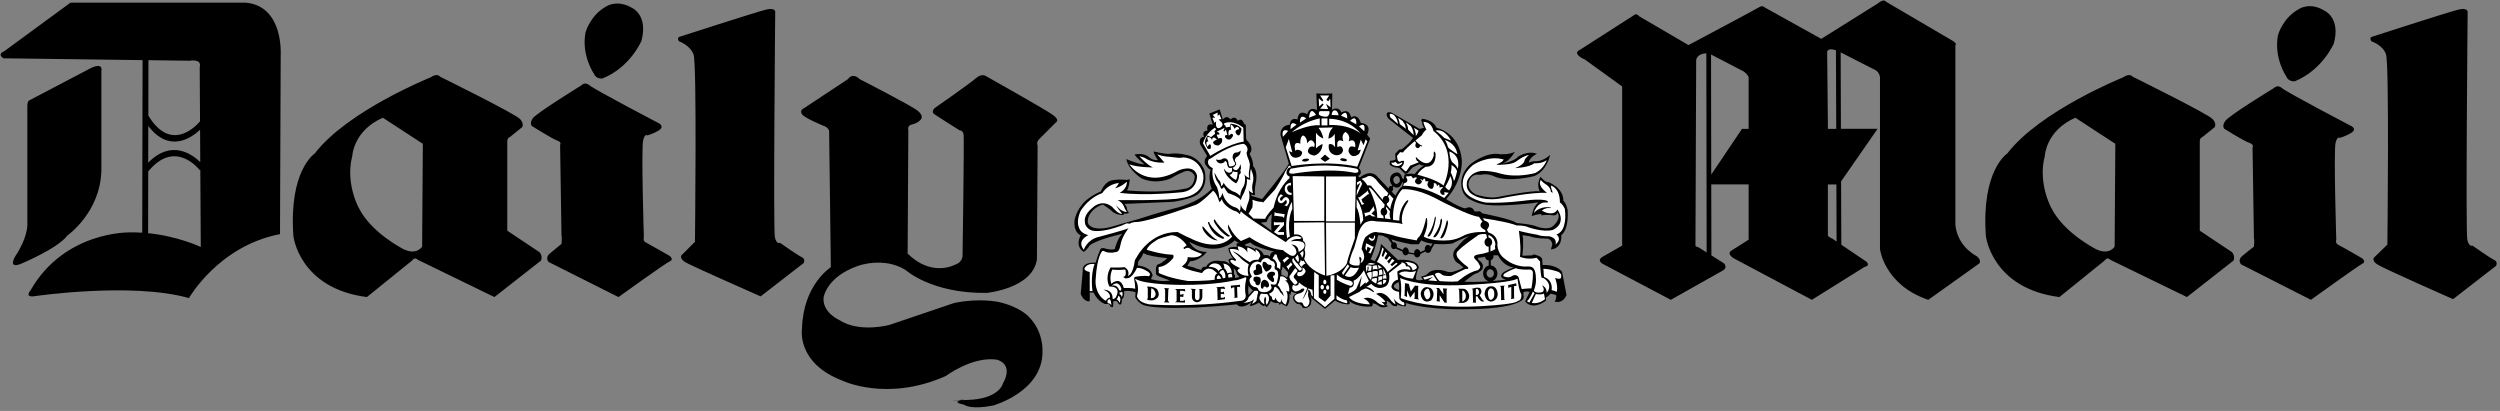 <?xml version="1.0" encoding="UTF-8"?> <svg xmlns="http://www.w3.org/2000/svg" xmlns:xlink="http://www.w3.org/1999/xlink" width="1229px" height="202px" viewBox="0 0 1229 202" version="1.1"><rect x="0" y="0" width="1229" height="202" fill="#808080" stroke="none"/><title>daily-mail</title><g id="daily-mail" stroke="none" stroke-width="1" fill="none" fill-rule="evenodd"><g id="Group-30" transform="translate(0.299, 0.253)"><path d="M1123.622,37.294 C1124.823,40.199 1127.888,39.682 1127.888,39.682 C1141.566,34.041 1147.032,21.061 1147.032,21.061 C1150.439,8.417 1142.41,5.003 1142.41,5.003 C1135.24,0.562 1129.948,4.144 1129.948,4.144 C1121.737,8.584 1119.53,17.13 1119.53,17.13 C1117.471,28.406 1123.622,37.294 1123.622,37.294 L1123.622,37.294 Z M1165.821,17.814 C1165.821,17.814 1203.224,5.687 1208.188,4.493 C1212.964,3.299 1212.796,5.687 1212.796,5.687 C1212.796,5.687 1211.777,113.831 1212.621,117.595 C1213.48,121.343 1215.184,120.499 1215.184,120.499 C1215.184,120.499 1223.897,126.65 1225.782,127.494 C1227.828,128.354 1226.802,130.399 1226.802,130.399 L1205.626,146.806 C1205.626,146.806 1171.113,131.6 1168.383,129.722 C1164.962,127.501 1167.183,125.973 1167.183,125.973 L1173.334,119.989 C1173.334,119.989 1174.353,30.982 1172.649,26.367 C1170.945,21.752 1165.479,20.048 1165.479,20.048 C1164.285,17.982 1165.821,17.814 1165.821,17.814 L1165.821,17.814 Z M1007.993,101.703 C1009.013,103.574 1001.158,90.595 1004.928,76.414 C1004.928,76.414 1005.431,63.944 1019.954,57.626 L1039.601,70.438 L1039.259,121.002 C1039.259,121.002 1036.696,125.281 1030.37,122.376 C1030.37,122.376 1014.145,114.347 1007.993,101.703 L1007.993,101.703 Z M975.96,115.709 C975.877,115.367 978.606,141.507 1012.099,145.78 L1034.301,127.85 C1034.301,127.85 1035.503,125.791 1037.206,127.494 L1074.79,145.78 L1097.684,127.85 C1097.684,127.85 1098.704,125.791 1097,123.745 L1081.116,113.147 L1081.116,69.579 C1081.116,69.579 1080.955,67.533 1082.317,67.191 L1088.468,62.241 C1088.468,62.241 1089.487,60.53 1087.449,58.31 C1085.563,55.922 1048.147,37.469 1048.147,37.469 C1048.147,37.469 1046.786,35.423 1043.357,37.811 C1043.357,37.811 1002.526,54.212 986.468,75.221 C986.461,75.221 973.656,83.417 975.96,115.709 L975.96,115.709 Z M838.534,25.977 C833.813,26.081 833.542,29.265 833.542,29.265 L833.185,120.499 C833.185,121.002 834.729,121.343 834.729,121.343 L838.694,123.85 L838.534,25.977 Z M840.943,85.561 L856.08,63.086 L859.326,63.086 L859.326,37.63 C858.823,36.268 856.938,34.899 856.938,34.899 L840.845,26.528 L840.943,85.561 L840.943,85.561 Z M902.474,90.42 L898.286,90.42 L898.286,115.541 C898.446,116.226 900.506,117.071 900.506,117.071 L902.565,118.474 L902.474,90.42 Z M902.251,24.441 C897.155,22.855 897.943,26.019 897.943,26.019 L898.286,60.356 L898.286,63.093 L902.391,63.093 L902.251,24.441 Z M777.832,28.574 C772.54,25.669 776.303,24.301 776.303,24.301 L802.947,7.216 C804.308,6.022 805.509,7.733 805.509,7.733 L829.772,21.913 C829.772,21.913 862.566,4.486 864.793,3.125 C866.155,2.266 867.356,3.467 867.356,3.467 L895.039,18.841 L922.883,1.414 C925.948,-1.149 926.807,0.555 926.807,0.555 L959.441,19.693 C962.171,21.403 960.97,21.913 960.97,21.913 L960.97,110.417 C962.171,121.336 971.401,125.624 971.401,125.624 C973.963,127.669 972.763,129.212 972.763,129.212 L947.641,147.142 C925.948,139.79 923.903,122.202 923.903,122.202 L923.903,37.63 C923.386,34.725 921.34,34.041 921.34,34.041 L904.57,25.495 L904.695,63.079 L922.709,63.079 L904.779,88.926 L904.891,120.038 L917.423,128.521 C919.127,130.567 916.404,130.909 916.404,130.909 L890.425,147.135 L851.821,126.636 C848.232,124.234 850.962,122.872 850.962,122.872 L859.333,117.58 L859.333,90.413 L840.95,90.413 L841.02,125.288 L847.212,129.205 C849.098,131.251 846.871,132.612 846.871,132.612 L821.072,147.135 L787.419,129.366 C784.515,127.481 787.58,125.959 787.58,125.959 L797.152,120.491 L797.152,42.245 L778.699,28.923 L777.833,28.574 L777.832,28.574 Z M1117.471,43.096 C1117.471,43.096 1095.268,56.592 1093.551,59.33 C1091.847,61.892 1093.209,63.086 1093.209,63.086 C1093.209,63.086 1102.781,69.062 1105.343,69.921 C1108.073,70.78 1107.047,72.309 1107.047,72.309 L1107.731,116.728 C1108.073,117.929 1107.731,120.995 1107.731,120.995 C1107.731,120.995 1103.968,123.898 1101.922,125.617 C1099.535,127.662 1101.42,129.707 1101.42,129.707 L1135.757,147.135 C1135.757,147.135 1158.993,130.392 1161.039,129.366 C1163.085,128.521 1161.039,126.803 1161.039,126.803 C1161.039,126.803 1151.124,120.995 1149.253,120.15 C1147.536,119.291 1148.219,117.587 1148.219,117.587 C1148.219,117.587 1146.859,73.677 1147.878,69.921 C1148.736,66.507 1149.938,67.533 1149.938,67.533 C1149.938,67.533 1153.002,66.675 1155.746,64.971 C1158.309,63.26 1155.907,61.899 1155.907,61.899 C1155.907,61.899 1123.958,45.156 1121.57,43.103 C1119.349,41.051 1117.471,43.096 1117.471,43.096 L1117.471,43.096 Z M175.958,101.703 C176.984,103.574 169.123,90.595 172.886,76.414 C172.886,76.414 173.402,63.944 187.918,57.626 L207.565,70.438 L207.223,121.002 C207.223,121.002 204.661,125.281 198.342,122.376 C198.342,122.376 182.109,114.347 175.958,101.703 L175.958,101.703 Z M143.925,115.709 C143.841,115.367 146.57,141.507 180.056,145.78 L202.266,127.851 C202.266,127.851 203.46,125.791 205.17,127.494 L242.755,145.78 L265.649,127.851 C265.649,127.851 266.675,125.791 264.964,123.745 L249.073,113.147 L249.073,69.579 C249.073,69.579 248.905,67.533 250.267,67.191 L256.418,62.241 C256.418,62.241 257.444,60.531 255.399,58.31 C253.514,55.922 216.104,37.469 216.104,37.469 C216.104,37.469 214.736,35.423 211.315,37.811 C211.315,37.811 170.484,54.212 154.425,75.221 C154.432,75.221 141.621,83.417 143.925,115.709 L143.925,115.709 Z M285.47,41.735 C285.47,41.735 263.26,55.406 261.55,57.968 C259.839,60.53 261.215,61.731 261.215,61.731 C261.215,61.731 270.78,67.708 273.342,68.734 C276.072,69.586 275.046,70.954 275.046,70.954 L275.73,115.374 C276.072,116.575 275.73,119.64 275.73,119.64 C275.73,119.64 271.967,122.719 269.921,124.43 C267.534,126.475 269.404,128.535 269.404,128.535 L303.749,145.787 C303.749,145.787 326.978,129.044 329.031,128.193 C331.076,127.334 329.031,125.63 329.031,125.63 C329.031,125.63 318.949,119.821 317.245,118.963 C315.541,118.104 316.225,116.401 316.225,116.401 C316.225,116.401 314.857,72.484 315.884,68.727 C316.736,65.138 317.929,66.332 317.929,66.332 C317.929,66.332 321.002,65.481 323.738,63.77 C326.301,62.059 323.913,60.523 323.913,60.523 C323.913,60.523 291.963,43.788 289.576,41.735 C287.174,39.682 285.47,41.735 285.47,41.735 L285.47,41.735 Z M291.621,35.926 C292.815,38.831 295.887,38.321 295.887,38.321 C309.558,32.854 315.025,19.867 315.025,19.867 C318.439,7.055 310.41,3.641 310.41,3.641 C303.232,-0.632 297.94,2.783 297.94,2.783 C289.736,7.223 287.516,15.769 287.516,15.769 C285.47,27.045 291.621,35.926 291.621,35.926 L291.621,35.926 Z M333.813,17.814 C333.813,17.814 371.398,5.687 376.18,4.493 C381.131,3.299 380.795,5.687 380.795,5.687 C380.795,5.687 379.776,112.63 380.628,116.393 C381.479,120.156 383.19,119.137 383.19,119.137 C383.19,119.137 391.904,125.288 393.782,126.133 C395.834,126.992 394.808,129.037 394.808,129.037 L373.625,145.445 C373.625,145.445 339.112,130.239 336.383,128.535 C332.969,126.133 335.189,124.772 335.189,124.772 L341.34,118.621 C341.34,118.621 342.36,31.15 340.656,26.535 C338.945,21.92 333.478,20.042 333.478,20.042 C332.277,18.157 333.814,17.814 333.814,17.814 L333.813,17.814 Z M98.032,59.385 L97.878,32.847 C99.072,28.406 92.928,29.6 92.928,29.6 L72.673,29.335 L72.625,56.558 C84.082,75.549 96.859,60.817 98.032,59.385 L98.032,59.385 Z M98.151,79.43 L98.06,63.532 C93.486,67.813 82.825,75.011 72.604,61.682 L72.569,79.682 C83.824,68.259 93.947,75.374 98.151,79.43 L98.151,79.43 Z M72.513,114.382 C87.447,115.884 98.402,121.176 98.402,121.176 L98.179,83.271 L97.948,83.445 C97.913,83.403 85.96,67.624 72.569,84.025 L72.513,114.382 Z M44.41,33.189 C50.729,30.285 49.535,34.557 49.535,34.557 L49.535,83.585 C49.025,104.259 32.792,115.541 32.792,115.541 C28.01,122.035 9.731,129.548 9.731,129.548 C3.412,131.935 7.168,125.784 7.168,125.784 C13.145,116.91 13.145,110.577 13.145,110.577 L13.145,51.642 C13.145,49.932 13.829,49.247 13.829,49.247 L44.41,33.189 Z M1.359,28.406 C-1.887,26.186 1.702,24.992 1.702,24.992 L34.335,1.072 L120.605,1.072 C139.225,2.775 137.69,26.696 137.69,26.696 L137.347,114.843 C107.108,120.652 92.586,146.29 92.586,146.29 C64.393,138.261 16.049,145.431 16.049,145.431 C11.776,145.773 14.681,142.527 14.681,142.527 C31.424,113.139 63.541,113.998 63.541,113.998 C65.615,113.956 67.646,114.012 69.622,114.138 L69.79,29.3 L1.359,28.406 Z M422.317,38.656 C422.317,38.656 447.773,51.642 450.846,54.205 C454.092,56.767 452.381,58.478 452.381,58.478 C452.381,58.478 451.187,60.181 448.283,60.866 C445.371,61.375 446.238,63.77 446.238,63.77 L445.895,124.423 C457.855,136.208 469.131,129.889 469.131,129.889 C473.404,128.528 472.894,124.765 472.894,124.765 C472.894,124.765 473.753,67.708 473.404,65.822 C473.062,63.777 471.359,63.777 471.359,63.777 C471.359,63.777 460.767,57.109 459.056,55.922 C457.171,54.728 459.224,52.85 459.224,52.85 C459.224,52.85 477.16,40.38 479.73,37.986 C482.292,35.765 484.345,37.126 484.345,37.126 C484.345,37.126 513.899,53.702 517.314,56.264 C520.728,58.827 519.024,59.679 519.024,59.679 L510.653,68.05 C508.942,69.76 509.794,71.297 509.794,71.297 L509.452,127.334 C507.232,141.682 484.68,143.742 484.68,143.742 C457.513,144.084 444.876,132.466 444.876,132.466 C434.11,125.798 421.64,130.406 421.64,130.406 C405.756,135.873 404.555,146.129 404.555,146.129 C404.038,153.482 412.242,157.063 412.242,157.063 C422.324,163.556 437.014,159.451 437.014,159.451 C449.484,155.185 468.789,148.692 468.789,148.692 C480.917,146.129 490.482,148.175 490.482,148.175 C501.416,150.577 505.689,155.702 505.689,155.702 C512.692,162.872 512.182,172.095 512.182,172.095 C512.692,192.266 487.92,199.095 487.92,199.095 C476.818,201.315 473.747,198.752 473.747,198.752 C465.885,197.035 474.256,196.19 474.256,196.19 C474.256,196.19 459.901,197.035 475.45,196.351 C490.998,195.849 492.709,188.336 492.709,188.336 C498.351,178.246 489.637,176.542 489.637,176.542 C477.677,174.839 464.698,184.572 464.698,184.572 C435.652,197.552 413.618,186.792 413.618,186.792 C391.065,178.079 393.97,161.336 393.97,161.336 C394.48,139.643 408.151,131.104 408.151,131.104 L407.299,63.958 C406.614,62.248 404.904,61.738 404.904,61.738 C404.904,61.738 395.506,57.975 393.97,55.929 C392.602,53.876 394.822,53.025 394.822,53.025 L416.522,38.67 C419.07,35.074 422.317,38.656 422.317,38.656 Z M630.052,131.935 C630.052,131.593 630.227,131.251 630.227,130.735 L632.789,133.478 C632.789,133.478 633.291,135.182 632.272,136.208 C632.272,136.208 631.769,135.705 631.085,135.363 C630.658,135.148 630.188,135.03 629.71,135.021 L629.549,132.801 C629.549,132.794 629.891,132.452 630.052,131.935 L630.052,131.935 Z M621.038,125.17 C622.337,125.023 623.426,125.113 624.041,125.854 C624.026,124.765 624.501,123.675 626.128,123.396 C626.128,123.396 622.54,122.712 619.293,121.511 C617.247,120.827 615.194,119.968 614.51,118.948 L612.974,119.465 L611.773,119.968 L611.773,120.485 C611.773,120.485 615.02,120.987 616.731,122.37 L616.731,121.672 C616.731,121.678 619.837,122.265 621.038,125.17 L621.038,125.17 Z M613.316,142.192 L613.491,144.754 L615.711,142.352 C615.352,142.362 615.019,142.167 614.852,141.849 C614,141.166 613.491,140.146 613.491,140.146 L613.316,142.192 Z M607.849,136.201 L609.043,135.859 C609.043,135.859 607.849,134.84 607.681,134.155 C607.681,134.155 607.681,132.794 606.146,131.593 L606.313,132.794 L606.313,134.497 L606.823,135.014 L606.823,136.376 L607.849,136.201 Z M685.761,139.287 C685.244,139.629 684.902,139.972 684.902,140.649 C684.902,140.649 685.244,141.668 687.465,142.352 C687.465,142.352 687.807,140.481 687.29,138.429 C687.283,138.429 686.438,138.77 685.761,139.287 L685.761,139.287 Z M564.114,125.107 C567.528,126.126 573.512,126.65 573.512,126.65 C572.995,127.153 572.486,127.669 571.976,128.011 C570.098,129.554 568.562,129.896 568.562,129.896 C567.535,131.6 568.052,134.686 568.052,134.686 C568.562,135.37 570.098,135.873 571.466,136.39 C573.177,137.074 574.88,137.591 574.88,137.591 C572.796,138.014 570.647,138.014 568.562,137.591 C566.676,137.416 565.489,136.892 565.489,136.892 L566.341,135.189 C565.657,130.741 558.996,130.239 558.996,130.239 L559.339,128.193 C560.19,127.16 561.049,125.973 561.391,125.113 C561.603,124.797 561.774,124.454 561.9,124.094 C562.243,124.436 563.094,124.778 563.953,125.113 L564.114,125.113 L564.114,125.107 Z M591.616,125.107 C590.248,126.308 587.853,128.011 584.78,128.186 L583.412,130.392 L586.659,131.251 L587.343,131.593 L590.248,132.452 C590.248,132.452 590.415,130.567 592.642,130.909 C592.642,130.909 594.179,126.804 600.329,128.179 C600.329,128.179 601.356,127.837 602.718,128.521 C603.234,128.863 603.744,129.205 604.253,129.708 L603.569,127.487 C603.569,127.487 604.253,126.468 605.957,126.804 C605.957,126.804 605.273,126.119 604.763,125.1 C604.041,124.1 603.626,122.911 603.569,121.678 C603.569,121.678 605.615,120.834 607.668,121.176 L607.668,119.291 L608.861,119.291 L606.641,117.93 C606.641,117.93 601,124.241 590.409,121.176 C588.314,120.583 586.305,119.723 584.432,118.614 C584.432,118.614 586.484,123.738 592.978,123.563 C592.985,123.563 592.475,124.248 591.616,125.107 L591.616,125.107 Z M684.874,89.066 C683.96,87.167 685.922,86.322 685.922,86.322 C688.309,85.98 687.807,89.052 687.807,89.052 C687.164,89.855 686.648,90.155 686.222,90.19 C685.293,90.267 684.888,89.08 684.874,89.066 L684.874,89.066 Z M683.806,93.946 C684.218,93.758 684.554,93.171 684.554,92.473 C684.554,92.275 684.51,92.08 684.428,91.901 L684.658,91.328 C685.193,91.761 685.862,91.996 686.55,91.991 C688.309,91.935 688.994,89.394 688.994,89.394 L689.42,89.394 L688.994,91.44 C687.276,92.466 685.748,95.881 685.748,95.881 L683.806,93.946 Z M683.73,90.371 C683.869,90.546 684.002,90.707 684.141,90.853 L683.925,91.237 C683.811,91.162 683.678,91.118 683.541,91.111 C682.856,91.111 682.34,91.796 682.34,92.48 L682.18,92.312 L680.804,90.769 L680.301,90.26 L677.223,87.013 C673.634,82.231 668.166,87.013 668.166,87.013 L667.322,86.329 C670.212,84.618 667.664,82.398 667.664,82.398 L673.299,67.876 L671.755,65.997 C674.499,60.356 668.69,60.188 668.69,60.188 C666.973,55.063 663.901,57.458 663.901,57.458 C662.881,52.501 659.111,55.063 659.111,55.063 C657.75,51.649 654.503,53.695 654.503,53.695 L654.663,45.666 L650.915,45.833 L646.809,45.666 L647.151,53.862 C643.06,51.817 642.362,55.915 642.362,55.915 C637.586,53.178 637.586,58.478 637.586,58.478 C633.648,57.277 633.823,61.04 633.823,61.04 C628.53,61.55 629.214,66.165 629.214,66.165 L633.306,80.171 C632.286,82.733 620.159,97.598 620.159,97.598 L615.026,96.062 L614.685,95.21 C615.879,95.894 616.737,95.552 616.737,95.552 C616.227,93.841 616.905,90.427 616.905,90.427 C618.448,83.767 615.711,81.372 615.711,81.372 C615.879,78.635 614,75.395 614,75.395 C616.563,72.148 612.806,68.902 612.806,68.902 L612.29,68.043 L612.122,61.04 C611.438,61.04 611.096,60.181 611.096,60.181 C610.069,57.277 608.191,59.162 608.191,59.162 C606.823,56.09 604.603,58.478 604.603,58.478 C602.718,55.915 600.839,58.478 600.839,58.478 L599.303,53.521 L594.179,55.566 L595.889,61.033 C592.126,60.174 593.326,63.938 593.326,63.938 C590.08,64.105 591.616,67.009 591.616,67.009 C588.544,67.352 589.738,70.773 589.738,70.773 L593.152,76.408 C590.415,79.479 592.985,81.532 592.985,81.532 C593.843,83.075 594.87,83.075 594.87,83.075 C593.326,87.69 595.379,92.473 595.379,92.473 C593.159,95.035 589.912,97.081 587.008,98.617 C582.742,100.669 578.979,101.696 578.979,101.696 C572.311,103.239 559.164,107.505 559.164,107.505 C554.548,108.692 547.204,110.912 547.204,110.912 C537.98,113.656 535.586,110.752 535.586,110.752 C533.365,109.376 535.076,105.787 535.076,105.787 C537.296,101.347 541.911,100.321 541.911,100.321 C545.158,102.38 546.352,103.567 546.352,103.567 C548.398,105.627 551.994,105.453 551.994,105.453 L552.161,104.768 C553.697,104.943 554.723,104.426 554.723,104.426 C553.697,103.407 553.697,102.206 553.697,102.206 C553.697,101.354 552.503,99.992 552.503,99.992 L576.248,98.966 C577.108,98.805 577.785,98.805 578.469,98.624 C586.666,97.088 588.551,95.21 588.551,95.21 C594.186,90.762 591.798,83.417 591.798,83.417 C588.718,76.247 582.742,75.897 582.742,75.897 C578.127,74.704 574.713,75.388 574.713,75.388 C572.15,75.562 566.858,74.194 566.858,74.194 C566.683,75.213 568.904,78.46 568.904,78.46 C567.356,78.599 565.818,78.108 564.638,77.098 C561.9,74.536 557.46,75.73 557.46,75.73 C558.145,77.098 562.25,80.519 562.25,80.519 C559.855,80.687 553.368,77.957 553.368,77.957 C554.562,83.599 561.056,87.522 561.056,87.522 C568.743,90.769 575.404,87.355 575.404,87.355 C578.65,85.309 581.897,84.108 581.897,84.108 C583.763,83.256 585.967,84.078 586.819,85.944 C586.901,86.125 586.969,86.312 587.021,86.503 C586.68,92.312 582.407,92.48 582.407,92.48 C570.105,95.042 553.704,93.332 553.704,93.332 C554.898,91.796 555.072,87.865 555.072,87.865 L553.704,88.207 C546.533,87.523 544.648,89.066 544.648,89.066 C542.086,90.602 540.892,93.848 540.892,93.848 C537.645,95.217 535.083,96.921 533.198,98.631 C528.415,103.253 527.906,108.371 527.906,108.371 C527.563,114.522 530.978,115.381 530.978,115.381 C527.906,121.35 532.514,123.578 532.514,123.578 C534.566,122.049 535.418,120.331 535.418,120.331 C539.516,117.266 551.477,114.697 551.477,114.697 C549.082,116.582 547.713,122.209 547.713,122.209 C545.668,122.893 542.247,121.693 542.247,121.693 C540.368,121.532 540.368,123.068 540.368,123.068 L539.51,125.113 L538.316,128.877 C530.97,128.535 531.997,132.801 531.997,132.801 L530.97,144.244 C532.681,148.51 535.411,147.833 535.411,147.833 L535.411,143.567 L537.289,143.567 C539.51,148.175 542.931,149.201 542.931,149.201 L543.957,149.201 C545.151,148.86 545.668,150.577 545.668,150.577 L546.862,150.738 L547.029,147.833 L548.391,147.672 C549.249,148.014 549.759,149.376 549.759,149.376 L550.779,149.376 C551.121,148.692 551.295,146.814 551.295,146.814 C552.664,145.955 552.314,142.89 552.314,142.89 C555.051,142.373 557.956,143.407 557.956,143.407 L557.788,145.955 C559.834,149.376 562.404,149.893 562.404,149.893 C564.114,150.395 566.669,150.738 569.749,150.912 C575.048,151.255 581.709,151.073 587.86,150.912 C594.535,150.576 601.201,150.061 607.849,149.369 C608.534,150.388 608.869,150.228 608.869,150.228 C611.773,151.247 615.02,148.168 615.02,148.168 L614,150.228 C616.22,150.053 618.615,148.51 618.615,148.51 C619.208,149.323 620.045,149.925 621.003,150.228 L621.52,149.712 L622.204,150.731 C623.566,150.047 624.424,147.665 624.424,147.665 C625.968,149.027 628.188,148.685 628.188,148.685 L628.872,149.704 L629.375,148.846 C630.394,149.544 632.279,150.388 632.279,150.388 C634.339,147.826 633.48,144.077 633.48,144.077 L633.997,144.922 L634.499,142.876 C635.519,143.896 637.243,143.896 637.243,143.896 C633.997,145.256 635.868,147.659 635.868,147.659 C636.269,148.333 636.87,148.867 637.586,149.188 C638.708,149.048 639.748,149.797 639.973,150.905 C642.535,152.106 644.079,149.362 644.079,149.362 L644.421,147.316 C643.904,146.116 643.904,144.238 643.904,144.238 L644.421,146.458 L645.265,146.975 L651.074,151.582 L656.039,147.477 C658.769,149.362 662.532,149.362 662.532,149.362 C663.894,149.362 662.874,147.659 662.874,147.659 C667.322,151.248 673.975,150.388 673.975,150.388 C674.995,149.544 674.318,149.027 674.318,149.027 C675.519,148.511 677.564,150.228 677.564,150.228 C679.268,151.415 681.83,150.388 681.83,150.388 C681.67,149.544 680.811,149.369 680.811,149.369 C682.012,149.369 681.328,147.665 681.328,147.665 C682.515,147.826 683.548,149.195 683.548,149.195 C684.567,150.57 686.452,150.228 686.452,150.228 L686.613,149.369 C687.814,150.228 690.537,150.388 690.537,150.388 C691.235,149.705 690.711,148.685 690.711,148.685 C703.014,152.449 721.285,151.75 721.285,151.75 C745.038,151.589 748.285,146.975 748.285,146.975 C749.144,145.941 748.627,144.754 748.627,144.754 L748.627,143.392 C749.828,142.695 751.706,143.218 751.706,143.218 L749.989,146.807 L749.486,148.008 C753.577,152.616 759.728,147.491 759.728,147.491 L759.728,145.948 C760.929,145.445 761.948,144.077 761.948,144.077 L764.692,144.761 C765.035,146.305 764.008,148.008 764.008,148.008 C768.274,149.195 769.803,144.761 769.803,144.761 L767.597,133.303 C764.176,129.38 758.024,130.057 758.024,130.057 L757.85,127.153 C757.508,126.133 756.321,125.449 755.288,125.282 L753.968,124.806 L752.726,125.282 C750.841,125.442 748.104,125.442 748.104,125.442 L748.104,125.281 L748.445,121.343 L748.445,116.91 L748.104,115.367 L751.706,115.884 C754.436,117.071 760.761,117.071 760.761,117.071 C762.807,117.929 762.807,119.974 762.807,119.974 L762.123,122.376 C767.932,121.86 767.248,115.367 767.248,115.367 C771.339,111.945 770.313,102.723 770.313,102.723 C769.796,100.503 768.951,99.134 768.428,98.617 L768.267,98.456 C768.267,92.64 762.458,90.078 762.458,90.078 C761.439,89.219 760.238,89.219 760.238,89.219 C758.876,88.884 756.991,86.657 756.991,86.657 C754.771,90.756 756.65,93.827 756.65,93.827 C753.228,93.143 736.136,96.564 736.136,96.564 C732.045,97.591 725.216,95.37 725.216,95.37 C720.936,92.976 721.628,89.903 721.628,89.903 C722.472,84.947 726.578,85.631 726.578,85.631 L727.779,85.631 C731.368,84.947 733.929,86.315 733.929,86.315 C741.101,89.729 753.905,86.315 753.905,86.315 C760.057,83.92 761.774,75.891 761.774,75.891 C757.668,79.654 753.744,78.97 753.744,78.97 C752.877,79.144 752.021,79.373 751.182,79.654 C751.867,76.749 755.274,75.381 755.274,75.381 C750.841,73.503 746.057,76.749 746.057,76.749 C743.669,79.312 738.363,80.164 738.363,80.164 C742.287,78.628 744.347,74.355 744.347,74.355 C741.784,75.891 737.177,75.549 737.177,75.549 C730.167,74.181 722.479,80.499 722.479,80.499 C715.469,86.992 718.891,94.17 718.891,94.17 C719.749,96.215 721.795,97.758 724.015,98.61 C727.262,100.153 730.669,100.496 730.669,100.496 C738.021,101.347 753.061,99.636 753.061,99.636 C754.422,99.294 755.965,99.294 755.965,99.294 C753.221,101.347 752.718,105.962 752.718,105.962 C755.448,104.943 757.494,104.943 757.494,104.943 L757.333,105.627 C760.58,105.11 763.303,105.627 763.303,105.627 C765.021,105.787 765.362,104.266 765.362,104.266 C767.409,107.331 763.303,110.759 763.303,110.759 C760.915,113.147 755.622,111.262 755.622,111.262 C752.718,109.9 745.191,109.376 745.191,109.376 C743.83,107.673 728.281,104.601 728.281,104.601 C727.423,103.058 725.894,103.742 725.894,103.742 L724.518,103.567 C723.156,100.321 720.085,102.206 720.085,102.206 C717.864,101.864 714.276,99.818 712.216,98.617 C711.196,98.108 710.687,97.598 710.687,97.598 C718.883,88.542 718.367,78.809 718.367,78.809 C717.347,64.796 705.904,62.576 705.904,62.576 C704.2,58.478 698.734,58.136 698.734,58.136 L698.391,58.994 L698.894,60.188 C698.734,61.047 699.753,62.583 699.753,62.583 L697.533,63.093 L683.694,55.063 C680.287,54.212 681.648,57.109 681.648,57.109 L682.333,58.136 L694.293,67.533 C693.092,69.921 689.001,73 689.001,73 L687.457,73.342 L685.572,75.388 L685.747,78.125 C684.888,78.809 683.003,78.809 683.003,78.809 L682.842,80.52 C684.029,82.23 687.451,82.23 687.451,82.23 L690.181,84.96 C691.039,85.477 691.724,84.793 691.724,84.793 L694.112,82.063 L697.358,80.527 C698.217,81.036 699.76,81.211 699.76,81.211 C697.54,82.07 695.152,85.309 695.152,85.309 C693.266,84.793 690.188,85.477 690.188,85.477 L689.845,87.355 L689.747,87.809 L689.001,87.355 C687.8,82.405 684.036,85.477 684.036,85.477 C682.784,86.828 682.655,88.874 683.729,90.371 L683.73,90.371 Z M703.977,119.542 L702.978,120.96 C702.699,120.483 702.197,120.18 701.645,120.156 C700.786,120.156 700.103,121.002 700.103,122.202 C700.103,122.363 700.116,122.53 700.158,122.677 L697.979,123.696 C697.749,122.893 697.051,122.195 696.346,122.195 C695.501,122.195 694.817,123.215 694.817,124.241 L692.212,123.794 C692.24,123.664 692.254,123.53 692.254,123.397 C692.254,122.376 691.557,121.337 690.711,121.337 C690.069,121.337 689.538,121.909 689.308,122.621 L686.292,121.26 C686.394,121.019 686.444,120.76 686.439,120.499 C686.439,119.64 685.754,118.795 684.896,118.795 C684.76,118.79 684.624,118.813 684.498,118.865 L683.694,117.42 L683.681,117.42 C688.031,118.837 693.427,119.822 693.427,119.822 L697.191,119.822 L698.392,117.936 C699.942,118.803 701.945,119.298 703.977,119.542 L703.977,119.542 Z M684.902,122.202 C685.21,122.203 685.51,122.108 685.761,121.93 L689.168,123.404 C689.168,124.423 689.853,125.288 690.711,125.288 C691.242,125.288 691.71,124.946 691.982,124.458 L694.873,124.883 C695.061,125.742 695.647,126.315 696.346,126.315 C697.135,126.315 697.93,125.588 698.035,124.541 L700.451,123.396 C700.737,123.822 701.163,124.094 701.652,124.094 C702.497,124.094 703.356,123.236 703.356,122.209 L704.899,119.661 C707.802,119.886 710.72,119.828 713.612,119.486 C718.221,117.084 721.983,115.723 721.983,115.723 C720.608,116.742 719.24,117.608 718.381,118.627 C717.522,119.48 716.725,120.393 715.993,121.357 C714.738,122.266 714.029,123.748 714.108,125.295 C714.24,126.27 714.588,127.203 715.127,128.025 C715.986,129.045 717.187,129.569 717.187,129.569 L719.072,131.272 C717.529,132.473 714.108,133.318 714.108,133.318 C712.222,134.016 709.675,132.815 709.675,132.815 C703.691,131.454 701.645,134.176 701.645,134.176 C700.444,135.538 698.224,135.719 698.224,135.719 L699.243,137.262 C697.023,137.947 695.836,137.087 695.836,137.087 C695.662,134.183 697.198,131.279 697.198,131.279 C696.514,126.671 686.941,127.515 686.941,127.515 L684.56,125.281 L684.044,124.765 L678.576,119.64 C678.576,121.183 677.893,123.404 677.048,125.288 C676.363,126.817 675.504,128.193 675.504,128.193 L673.459,127.16 C673.848,126.59 674.134,125.957 674.304,125.288 C676.008,121.183 677.208,115.374 677.208,115.374 C678.228,115.374 679.093,115.548 679.77,115.716 C680.287,116.058 680.63,116.233 680.63,116.233 C681.027,116.422 681.46,116.603 681.928,116.791 L683.813,119.465 C683.635,119.781 683.541,120.136 683.541,120.499 C683.534,121.518 684.044,122.202 684.902,122.202 L684.902,122.202 Z M731.716,138.045 C730.083,137.772 728.812,136.173 728.812,134.155 C728.812,132.221 729.985,130.665 731.542,130.309 L731.542,127.802 C730.582,127.654 729.826,126.904 729.671,125.945 L729.657,125.959 C727.954,126.461 726.411,126.461 726.411,126.461 C726.068,127.32 726.752,127.662 726.752,127.662 C730.341,130.224 727.954,132.612 727.954,132.612 C726.25,134.155 725.391,134.155 725.391,134.155 C723.687,134.672 719.582,138.261 719.582,138.261 C724.149,138.4 728.33,138.261 731.716,138.045 L731.716,138.045 Z M733.867,125.281 C733.908,125.428 733.937,125.609 733.937,125.784 C733.921,126.651 733.375,127.419 732.561,127.718 L732.561,130.239 C733.515,130.332 734.386,130.821 734.963,131.586 C735.515,132.326 735.811,133.225 735.808,134.149 C735.808,135.991 734.761,137.479 733.232,137.94 C737.449,137.611 740.088,137.227 740.088,137.227 C735.983,136.369 738.37,133.981 738.37,133.981 C740.255,132.438 743.837,131.237 743.837,131.237 C739.571,130.72 737.183,127.313 736.143,125.267 L733.867,125.267 L733.867,125.281 Z M733.937,133.296 C733.595,132.612 733.078,132.109 732.219,132.109 C731.374,132.109 730.516,132.955 730.516,134.155 C730.516,135.357 731.374,136.201 732.219,136.201 C733.238,136.201 734.104,135.357 734.104,134.155 C734.097,133.82 733.936,133.639 733.936,133.296 L733.937,133.296 Z M622.036,111.101 L624.766,113.147 C624.424,110.081 624.941,104.95 624.941,104.95 C622.881,106.312 622.379,108.874 622.379,108.874 L619.474,109.215 L622.036,111.101 Z" id="Fill-2" fill="#000000"></path><path d="M595.889,56.258 L598.284,55.064 L598.284,56.774 L599.136,55.922 L600.155,58.31 L598.794,58.485 L599.653,59.337 C601.53,60.705 600.337,61.899 600.337,61.899 L599.478,62.583 C596.741,63.602 597.6,59.337 597.6,59.337 L596.741,60.188 L595.721,57.626 L597.09,57.626 L595.889,56.258 Z" id="Fill-4" fill="#FFFFFF"></path><path d="M550.101,143.392 C550.953,143.735 551.295,143.05 551.295,143.05 C551.979,144.579 551.121,145.78 551.121,145.78 C550.953,144.419 550.101,144.419 550.101,144.419 L550.101,143.392 Z M546.345,140.146 C549.082,139.63 549.766,142.192 549.766,142.192 C550.96,143.392 550.96,141.675 550.96,141.675 C549.417,136.885 546.345,140.146 546.345,140.146 L546.345,140.146 Z M548.565,146.8 C549.424,146.297 549.424,145.096 549.424,145.096 C551.309,145.941 550.108,148.685 550.108,148.685 C549.766,147.484 548.565,146.8 548.565,146.8 L548.565,146.8 Z M545.319,146.8 C546.177,148.161 546.003,150.046 546.003,150.046 C545.66,148.685 544.292,148.846 544.292,148.846 C543.615,146.8 545.319,146.8 545.319,146.8 L545.319,146.8 Z M537.806,129.547 C535.586,135.356 536.78,142.869 536.78,142.869 L535.411,142.869 L535.411,133.471 C531.48,132.612 533.191,131.084 533.191,131.084 C534.727,129.03 537.806,129.547 537.806,129.547 L537.806,129.547 Z M593.327,67.017 C595.379,67.184 595.547,68.727 595.547,68.727 C595.715,65.823 597.935,68.385 597.935,68.385 C597.214,68.61 596.566,69.021 596.057,69.579 C596.057,71.29 598.619,71.29 598.619,71.29 C600.839,70.089 600.497,68.727 600.497,68.727 C600.839,66.842 598.619,67.868 598.619,67.868 L597.76,65.99 L599.129,65.823 L599.129,65.138 L597.935,64.454 L601.698,62.576 L601.181,64.112 L601.524,64.454 L602.375,63.428 L603.06,66.165 C601.349,65.823 602.034,67.359 602.034,67.359 C603.004,68.406 603.779,68.504 604.345,68.281 C604.825,68.049 605.213,67.663 605.448,67.184 C606.474,65.99 605.28,65.474 605.28,65.474 C603.918,65.984 603.744,66.5 603.744,66.5 C603.06,62.911 604.938,63.589 604.938,63.589 C604.428,61.885 604.938,61.026 604.938,61.026 C606.306,61.71 606.474,63.072 606.474,63.072 C608.519,60.852 608.862,63.239 608.862,63.239 C606.132,63.756 607.325,65.292 607.325,65.292 C607.968,66.304 608.471,66.465 608.869,66.214 C609.734,65.648 610.056,63.051 610.056,63.051 C608.519,60.831 604.588,60.433 604.588,60.656 L604.421,62.046 L602.368,62.388 L602.027,61.362 L601.517,61.194 L601.517,60.335 C606.467,58.457 610.914,62.555 610.914,62.555 L611.082,69.391 C603.737,70.417 594.682,76.393 594.682,76.393 L591.093,70.242 C592.293,65.292 596.902,62.555 596.902,62.555 L597.586,63.239 L596.727,64.266 L597.069,65.46 L595.023,67.17 L593.313,66.311 C592.579,67.61 591.867,68.874 592.119,70.242 L593.313,72.805 C595.708,73.831 594.856,70.927 594.856,70.927 C594.172,70.068 593.313,71.946 593.313,71.946 C591.777,69.041 593.829,69.209 593.829,69.209 C592.985,68.385 593.327,67.017 593.327,67.017 Z" id="Fill-6" fill="#FFFFFF"></path><path d="M563.43,122.538 C564.114,119.975 569.239,117.245 569.239,117.245 C571.801,116.226 575.557,115.36 575.557,115.36 C580.005,115.534 583.077,120.31 583.077,120.31 L581.367,121.672 L582.051,122.189 C583.594,120.645 585.297,122.363 585.297,122.363 C586.834,123.208 590.59,124.583 590.59,124.583 C588.879,127.132 583.587,126.113 583.587,126.113 C583.755,128.856 580.682,130.72 580.682,130.72 C582.735,132.438 590.59,133.981 590.59,133.981 C593.494,129.875 596.566,132.78 596.566,132.78 C597.25,133.283 598.11,134.142 598.11,134.142 C596.399,135 596.909,137.22 596.909,137.22 C593.494,137.905 583.929,137.905 583.929,137.905 C574.531,136.529 569.748,134.142 569.748,134.142 C568.897,133.625 569.413,132.941 569.413,132.941 L569.239,131.922 C569.071,130.72 570.098,130.902 570.098,130.902 C573.512,130.385 576.417,126.636 576.417,126.636 C577.275,124.59 575.39,124.932 575.39,124.932 C569.581,124.597 563.43,122.538 563.43,122.538 M552.154,141.333 C550.443,135.021 546.003,139.287 546.003,139.287 C544.809,135.363 546.519,132.278 546.519,132.278 C549.082,132.62 552.496,132.278 552.496,132.278 C553.348,132.278 553.006,132.794 553.006,132.794 C553.69,135.859 551.812,135.859 551.812,135.859 C553.18,137.06 553.523,136.544 553.523,136.544 C556.259,136.885 558.647,131.432 558.647,131.432 C561.209,131.258 564.289,133.478 564.289,133.478 C565.999,135.021 564.289,135.524 564.289,135.524 C561.894,135.021 557.621,135.866 557.621,135.866 C557.111,136.208 557.279,137.241 557.279,137.241 C557.621,138.261 557.795,141.675 557.795,141.675 C555.575,141.166 552.154,141.333 552.154,141.333" id="Fill-8" fill="#FFFFFF"></path><path d="M636.378,126.468 C636.894,125.965 637.578,124.939 637.578,124.939 C638.598,126.468 638.081,128.528 638.081,128.528 C637.236,128.011 637.578,128.353 637.578,128.353 L636.378,126.468 Z M638.766,124.248 L640.309,123.061 C640.992,124.764 639.806,126.468 639.806,126.468 C639.597,125.671 639.244,124.918 638.766,124.248 L638.766,124.248 Z M619.635,144.069 C621.519,144.412 622.54,144.23 622.54,144.23 C624.941,146.45 622.379,149.697 622.379,149.697 C621.694,148.154 622.036,147.477 622.036,147.477 C622.379,146.632 621.694,145.592 621.694,145.592 C620.661,146.967 621.339,149.355 621.339,149.355 C619.293,148.497 618.79,146.45 618.79,146.45 C618.79,145.097 619.634,144.069 619.634,144.069 L619.635,144.069 Z M617.582,142.695 L616.388,142.695 L613.484,145.941 C613.309,147.826 610.921,148.685 610.921,148.685 C615.536,148.343 616.221,146.639 616.221,146.639 C615.983,147.527 615.639,148.383 615.194,149.187 C618.092,147.658 617.414,146.981 617.414,146.981 C617.931,145.263 617.757,145.097 617.757,145.097 C617.931,144.237 618.092,144.077 618.092,144.077 C618.448,142.695 617.582,142.695 617.582,142.695 L617.582,142.695 Z M625.283,126.811 L626.47,124.764 L627.329,124.939 C627.671,127.327 629.214,129.031 629.214,129.031 L629.039,132.452 C628.537,131.251 627.336,131.251 627.336,131.251 C628.188,128.186 625.283,126.811 625.283,126.811 L625.283,126.811 Z M615.369,97.94 C615.711,99.302 615.369,101.703 615.369,101.703 C614.852,102.723 613.491,104.768 613.491,104.768 L615.878,107.17 L621.695,107.331 C622.379,105.285 625.786,101.864 625.786,101.864 C628.006,91.614 633.64,87.341 633.64,87.341 L633.64,86.489 C632.28,86.148 632.112,84.779 632.112,84.779 C632.089,83.7 632.598,82.68 633.473,82.049 C634.157,82.733 634.157,81.532 634.157,81.532 C633.815,81.19 633.299,81.19 633.299,81.19 L632.957,81.874 L631.427,84.262 C630.743,86.482 626.463,92.976 626.463,92.976 C625.102,94.344 620.654,99.294 620.654,99.294 L619.97,98.952 C618.448,99.141 615.369,97.94 615.369,97.94 L615.369,97.94 Z M603.409,134.84 L603.576,136.201 L605.455,136.04 C605.622,135.021 605.112,134.337 605.112,134.337 C604.093,134.155 603.409,134.84 603.409,134.84 L603.409,134.84 Z M600.847,129.373 C601.705,129.889 601.531,131.593 601.531,131.593 C602.724,132.452 603.067,134.155 603.067,134.155 C603.925,133.639 605.287,133.813 605.287,133.813 C604.603,129.031 600.847,129.373 600.847,129.373 L600.847,129.373 Z M599.136,133.995 C600.672,134.679 600.847,136.543 600.847,136.543 L602.04,136.383 C602.382,133.82 601.014,132.459 601.014,132.459 C599.478,132.62 599.136,133.995 599.136,133.995 L599.136,133.995 Z M597.942,136.885 C597.599,135.523 598.8,135.014 598.8,135.014 C599.485,135.517 600.162,136.718 600.162,136.718 C599.478,136.885 597.942,136.885 597.942,136.885 L597.942,136.885 Z M593.843,130.916 C596.064,127.851 599.136,129.896 599.136,129.896 C599.82,130.399 600.504,131.942 600.504,131.942 C599.136,131.942 598.793,133.142 598.793,133.142 C597.599,130.735 593.843,130.916 593.843,130.916 L593.843,130.916 Z" id="Fill-10" fill="#FFFFFF"></path><path d="M645.775,133.478 L645.601,146.297 L651.068,150.731 L655.69,146.639 L655.69,135.021 L653.805,135.182 L653.805,145.096 L651.068,148.161 L647.995,145.941 L647.995,135.021 L645.775,133.478 Z M634.841,98.959 L635.016,102.38 C632.272,108.189 633.815,116.044 633.815,116.044 C633.222,116.14 632.712,116.521 632.454,117.063 C630.569,104.769 634.841,98.959 634.841,98.959 L634.841,98.959 Z M635.861,109.216 L635.861,115.025 C640.825,114.508 640.309,118.271 640.309,118.271 C642.354,118.955 640.992,122.538 640.992,122.538 C641.852,124.597 640.832,126.985 640.832,126.985 C643.394,132.954 651.075,135.182 651.075,135.182 L650.732,109.041 L635.861,109.216 Z" id="Fill-12" fill="#FFFFFF"></path><path d="M656.709,144.914 L656.709,146.8 C658.071,148.001 661.659,148.846 661.659,148.846 C662.518,148.503 661.659,147.316 661.659,147.316 C659.62,147.316 656.709,144.914 656.709,144.914 L656.709,144.914 Z M666.624,97.598 L666.624,101.703 C668.153,104.433 668.495,110.242 668.495,110.242 L669.87,107.854 C669.696,101.863 666.624,97.598 666.624,97.598 L666.624,97.598 Z M663.705,131.09 L660.814,135.182 C665.248,138.086 667.811,131.258 667.811,131.258 C665.248,131.935 663.705,131.09 663.705,131.09 L663.705,131.09 Z M662.183,129.715 L663.028,130.573 L659.956,135.021 L659.439,133.821 L662.183,129.715 Z M656.877,134.679 L656.877,137.242 C659.956,139.287 663.712,140.306 663.712,140.306 C665.255,139.789 664.571,138.421 664.571,138.421 C664.072,138.017 663.491,137.728 662.867,137.576 C659.62,137.242 656.877,134.679 656.877,134.679 L656.877,134.679 Z M665.764,109.216 L651.584,109.216 L651.759,135.356 C659.614,133.995 661.834,129.205 661.834,129.205 C662.176,126.803 665.758,116.903 665.758,116.903 L665.758,109.216 L665.764,109.216 L665.764,109.216 Z M651.584,86.496 L651.584,108.538 L665.764,108.538 L666.275,86.496 L651.584,86.496 Z M635.016,82.566 C651.41,79.319 666.107,82.566 666.107,82.566 C668.153,82.908 667.308,84.443 667.308,84.443 C665.764,84.953 665.087,84.611 665.087,84.611 C652.443,82.049 635.525,85.128 635.525,85.128 C632.964,85.295 633.48,84.102 633.48,84.102 C633.997,82.223 635.016,82.565 635.016,82.565 L635.016,82.566 Z M657.735,56.425 C657.393,54.03 656.032,54.03 656.032,54.03 C654.489,53.688 654.314,56.25 654.314,56.25 L657.735,56.425 Z M658.937,56.6 L662.001,57.968 C662.001,52.669 658.937,56.6 658.937,56.6 L658.937,56.6 Z M666.449,60.866 L663.37,59.155 C666.951,55.573 666.449,60.866 666.449,60.866 L666.449,60.866 Z M667.811,61.892 L670.373,64.287 C671.239,58.987 667.811,61.892 667.811,61.892 L667.811,61.892 Z M648.68,46.685 L653.128,46.685 L651.766,48.738 L652.611,49.596 L653.63,48.221 L653.804,52.494 L651.584,50.79 L652.611,53.353 L648.68,53.178 L650.383,51.125 L649.88,50.616 L648.163,52.152 L647.995,48.054 L649.706,49.596 L650.223,49.08 L648.68,46.685 Z M648.506,54.373 L653.128,54.373 C653.811,55.399 652.443,56.934 652.443,56.934 C650.9,57.451 649.364,56.767 649.364,56.767 C646.976,56.258 648.506,54.373 648.506,54.373 L648.506,54.373 Z M643.213,57.626 C643.897,51.133 646.634,56.258 646.634,56.258 L643.213,57.626 Z M638.766,60.014 C638.605,55.063 641.845,57.968 641.845,57.968 L638.766,60.014 Z M634.157,63.26 C633.815,58.31 637.062,61.04 637.062,61.04 L634.157,63.26 Z M630.394,67.017 C629.375,62.234 632.957,64.112 632.957,64.112 L630.394,67.017 Z M649.364,61.382 L652.269,61.382 L652.269,57.961 L649.364,57.961 L649.364,61.382 Z M653.128,58.135 L653.128,61.208 C663.712,60.866 668.676,65.48 668.676,65.48 C662.344,57.787 653.128,58.135 653.128,58.135 L653.128,58.135 Z M634.674,64.796 C638.614,61.361 643.376,59.006 648.498,57.961 L648.498,61.375 C643.388,60.698 634.674,64.796 634.674,64.796 L634.674,64.796 Z M635.861,108.357 L650.726,108.357 L650.726,86.496 L635.184,86.322 L635.861,108.357 Z M634.332,89.568 L634.332,90.937 C632.272,90.42 632.447,92.473 632.447,92.473 C632.95,94.861 634.667,94.519 634.667,94.519 L634.667,95.545 C632.265,95.887 631.42,93.66 631.42,93.66 C630.569,89.743 634.332,89.568 634.332,89.568 Z M629.368,95.21 L630.569,96.062 L629.71,96.404 C628.348,97.598 629.207,98.282 629.207,98.282 C630.052,98.799 630.227,97.772 630.227,97.772 C631.588,95.894 632.614,96.913 632.614,96.913 C634.332,98.107 633.131,99.993 633.131,99.993 L632.614,100.677 L632.454,101.187 L631.092,100.677 L631.777,100.167 C632.461,99.65 632.279,98.806 632.279,98.806 C631.937,97.263 631.092,98.806 631.092,98.806 C629.033,100.851 628.013,98.631 628.013,98.631 C627.147,97.081 629.368,95.21 629.368,95.21 L629.368,95.21 Z M626.303,104.433 L626.128,106.137 L626.463,105.795 L630.394,106.311 L630.91,106.996 L631.253,104.95 L630.569,104.95 L626.987,104.433 L626.303,103.923 L626.303,104.433 Z M625.96,108.699 L625.96,110.585 L626.463,110.417 L629.033,110.242 L625.96,113.824 L628.006,115.192 L630.91,115.192 L630.91,113.824 L627.846,113.824 L630.911,110.417 L630.911,108.874 L630.394,109.041 L626.463,109.041 L625.96,108.699 Z M630.233,127.669 L631.253,129.03 C631.427,128.347 631.77,128.186 631.77,128.186 L633.473,126.643 L632.454,125.958 L630.233,127.669 Z M632.112,130.734 L633.299,132.452 C633.299,131.767 633.64,131.251 633.64,131.251 L635.016,129.89 L634.332,128.688 L632.957,130.231 C632.614,130.392 632.112,130.734 632.112,130.734 L632.112,130.734 Z M638.423,129.205 C639.282,128.186 639.107,127.32 639.107,127.32 C639.624,128.179 639.966,128.179 639.966,128.179 L640.483,127.836 L641.503,129.366 C640.301,129.54 639.617,130.909 639.617,130.909 C638.605,130.392 638.423,129.205 638.423,129.205 L638.423,129.205 Z M635.016,128.186 C634.842,126.81 635.519,126.643 635.519,126.643 C636.203,128.347 637.579,129.373 637.579,129.373 L637.579,129.212 C638.081,130.399 639.624,131.6 639.624,131.6 C639.799,132.801 638.605,132.801 638.605,132.801 C636.377,130.916 635.016,128.186 635.016,128.186 L635.016,128.186 Z M649.706,142.01 C650.223,142.01 650.565,141.507 650.565,140.823 C650.565,140.306 650.223,139.789 649.706,139.789 C649.204,139.789 648.861,140.306 648.861,140.823 C648.861,141.507 649.196,142.01 649.706,142.01 L649.706,142.01 Z M651.068,144.237 C651.41,144.237 651.766,143.735 651.766,143.218 C651.766,142.701 651.41,142.199 651.068,142.199 C650.565,142.199 650.223,142.701 650.223,143.218 C650.223,143.735 650.565,144.237 651.068,144.237 L651.068,144.237 Z M652.443,142.192 C652.785,142.192 653.128,141.675 653.128,141.172 C653.128,140.488 652.785,139.971 652.443,139.971 C651.926,139.971 651.584,140.488 651.584,141.172 C651.584,141.675 651.926,142.192 652.443,142.192 L652.443,142.192 Z M650.9,139.448 C651.403,139.448 651.759,139.106 651.759,138.428 C651.759,137.751 651.403,137.242 650.9,137.242 C650.558,137.242 650.216,137.744 650.216,138.428 C650.216,139.113 650.565,139.448 650.9,139.448 L650.9,139.448 Z" id="Fill-14" fill="#FFFFFF"></path><path d="M662.86,145.78 C665.249,149.369 673.117,149.369 673.117,149.369 C672.258,147.323 670.037,146.464 670.037,146.464 C673.459,145.103 676.531,148.168 676.531,148.168 C678.416,149.886 680.455,149.886 680.455,149.886 C679.97,149.187 679.398,148.553 678.751,148.001 C679.77,148.504 680.796,148.161 680.796,148.161 C679.61,146.116 676.189,144.237 676.189,144.237 C679.777,142.352 682.857,146.639 682.857,146.639 C684.386,148.845 685.761,149.369 685.761,149.369 L684.728,145.948 C685.761,149.027 689.853,149.886 689.853,149.886 C690.37,149.369 689.853,148.343 689.853,148.343 C688.666,148.343 687.633,146.639 687.633,146.639 L687.472,143.218 C683.709,142.702 683.709,140.655 683.709,140.655 C684.225,137.591 686.955,137.248 686.955,137.248 L686.613,133.311 C688.833,131.265 693.106,132.466 693.106,132.466 C692.764,130.064 690.886,130.748 690.886,130.748 C690.886,128.877 688.679,128.702 688.679,128.702 L688.679,129.219 L682.514,134.009 C683.373,138.785 681.152,140.321 681.152,140.321 C676.887,143.064 673.815,139.301 673.815,139.301 L671.413,140.844 C673.634,141.005 675.176,143.064 675.176,143.064 L674.834,143.407 C673.733,142.51 672.448,141.867 671.071,141.522 L669.025,142.366 L668.006,143.225 L662.86,145.78 L662.86,145.78 Z M662.344,144.237 L663.202,141.172 C666.107,140.998 665.088,137.751 665.088,137.751 C667.475,137.066 670.198,132.626 670.198,132.626 L670.897,134.344 L671.916,136.39 C672.418,137.409 672.761,137.932 672.6,137.932 L671.058,139.294 L671.058,138.435 L668.153,140.998 L669.172,135.363 L666.442,141.675 C664.906,143.392 662.344,144.237 662.344,144.237 L662.344,144.237 Z" id="Fill-16" fill="#FFFFFF"></path><path d="M637.579,138.428 C637.236,139.79 636.036,139.629 636.036,139.629 L634.151,137.409 C632.949,135.523 633.99,135.021 633.99,135.021 L636.378,131.599 C636.903,131.926 637.321,132.399 637.579,132.961 L635.861,135.182 C635.358,136.383 636.203,136.725 636.203,136.725 L637.579,138.428 Z M671.239,119.633 L670.897,121.86 L671.573,123.061 L671.916,121.001 L673.62,121.86 L672.76,123.564 L672.258,123.738 L673.459,124.423 L674.646,121.679 L675.162,121.001 L674.646,121.001 L671.239,119.298 L671.239,119.633 Z M673.117,116.393 C672.258,116.568 672.601,117.078 672.601,117.078 C674.304,119.298 675.33,117.42 675.33,117.42 C675.847,116.4 675.672,115.716 675.672,115.716 L675.169,115.556 C675.169,117.601 674.15,117.085 674.15,117.085 C673.459,117.071 673.117,116.393 673.117,116.393 L673.117,116.393 Z M670.38,104.265 L670.897,106.312 L671.741,105.795 L673.117,105.292 L674.304,106.137 L676.008,106.137 L673.961,104.769 L675.504,103.065 L674.821,101.019 L674.478,101.864 L672.942,103.923 L670.897,104.433 L670.38,104.265 Z M667.308,96.746 L667.992,96.746 L671.573,94.009 L671.916,93.325 L672.76,95.21 L672.258,95.21 L669.012,97.773 L669.514,99.141 L670.38,99.993 L669.179,100.502 L667.308,96.746 Z M666.791,89.401 L666.791,90.762 L668.495,89.568 L666.791,93.499 L666.624,95.894 L669.353,90.078 L668.495,88.542 L666.791,89.401 Z M762.465,142.352 C763.31,142.526 765.028,143.211 765.028,143.211 C765.712,140.145 764.168,136.376 764.168,136.376 C767.073,137.395 767.073,136.201 767.073,136.201 C767.932,133.814 765.028,133.136 765.028,133.136 C760.063,131.593 758.36,131.935 758.36,131.935 C758.702,133.297 758.534,134.155 758.534,134.155 C758.695,134.497 758.695,135.859 758.695,135.859 C763.485,137.584 762.465,142.352 762.465,142.352 L762.465,142.352 Z M754.771,144.237 L752.725,148.685 C756.475,149.369 759.219,146.8 759.219,146.8 L758.702,144.069 C756.817,144.914 754.771,144.237 754.771,144.237 L754.771,144.237 Z M753.235,143.05 L754.094,143.895 L751.532,148.504 L750.33,147.819 C752.034,146.458 753.235,143.05 753.235,143.05 L753.235,143.05 Z M747.768,141.849 L746.239,136.04 C745.038,134.155 743.16,135.356 743.16,135.356 C741.617,136.543 739.739,135.859 739.739,135.859 C737.694,135.517 739.397,134.155 739.397,134.155 C742.141,132.452 744.864,131.593 744.864,131.593 C746.923,132.452 750.673,132.277 750.673,132.277 C753.919,131.775 753.235,134.497 753.235,134.497 C753.409,137.06 752.551,141.507 752.551,141.507 C750.505,141.507 747.768,141.849 747.768,141.849 L747.768,141.849 Z M712.579,86.322 C712.223,88.2 710.177,91.614 710.177,91.614 L711.036,92.641 L712.056,93.325 C714.967,89.568 712.579,86.322 712.579,86.322 L712.579,86.322 Z M713.263,80.855 C713.424,82.224 712.921,84.611 712.921,84.611 C713.766,85.979 714.45,88.71 714.45,88.71 C715.134,88.026 715.993,83.927 715.993,83.927 C715.476,82.056 713.263,80.855 713.263,80.855 L713.263,80.855 Z M712.23,74.194 C718.214,76.414 716.335,82.733 716.335,82.733 C715.476,80.513 713.947,79.829 713.947,79.829 C712.23,78.125 712.23,74.194 712.23,74.194 L712.23,74.194 Z M710.017,68.553 C711.036,69.921 711.545,72.141 711.545,72.141 C712.747,73.51 716.167,75.563 716.167,75.563 C715.309,69.921 710.017,68.553 710.017,68.553 L710.017,68.553 Z M705.395,63.945 C710.017,62.751 713.089,68.895 713.089,68.895 L709.681,67.533 C708.299,65.99 705.395,63.945 705.395,63.945 L705.395,63.945 Z M694.817,62.576 L697.023,63.945 C696.862,65.313 695.662,66.674 695.662,66.674 C695.997,65.313 694.817,62.576 694.817,62.576 L694.817,62.576 Z M689.511,91.104 L689.852,89.911 C693.1,89.052 690.712,86.664 690.712,86.664 C691.913,86.154 692.254,86.496 692.254,86.496 C693.783,85.638 694.3,87.516 694.3,87.516 C695.501,86.496 696.346,87.174 696.346,87.174 C693.783,89.568 696.862,90.42 696.862,90.42 C698.405,90.42 698.748,88.884 698.748,88.884 C698.063,88.193 697.889,87.69 697.889,87.69 C698.394,87.883 698.856,88.173 699.25,88.542 C699.09,87.516 700.109,87.516 700.109,87.516 C700.612,88.374 700.451,89.052 700.451,89.052 C700.968,88.542 701.994,89.052 701.994,89.052 C700.451,90.762 702.497,92.298 702.497,92.298 C704.899,93.66 704.557,89.736 704.557,89.736 C706.261,89.736 706.086,91.272 706.086,91.272 L707.119,90.42 C707.461,91.447 707.461,92.131 707.461,92.131 C708.145,91.272 709.165,91.964 709.165,91.964 C706.421,93.667 708.306,95.21 708.306,95.21 C709.165,95.894 709.849,95.378 709.849,95.378 L709.689,94.184 L711.895,94.526 L709.689,97.088 C698.056,90.42 689.511,91.104 689.511,91.104 L689.511,91.104 Z M685.761,79.319 C684.56,80.003 683.701,79.661 683.701,79.661 C683.701,81.372 686.78,81.372 686.78,81.372 C687.982,81.372 689.001,80.177 689.001,80.177 L689.001,79.493 C687.982,80.177 686.78,80.352 686.78,80.352 L685.761,79.319 Z M691.046,60.356 C692.066,62.066 691.906,63.428 691.906,63.428 L694.635,66.165 C694.635,63.428 693.274,61.725 693.274,61.725 L691.053,60.014 L691.053,60.356 L691.046,60.356 Z M690.872,63.085 C690.53,61.208 690.369,61.04 690.369,61.04 C689.685,59.846 689.169,59.162 689.169,59.162 L686.948,57.626 C687.632,58.994 687.807,60.698 687.807,60.698 L690.872,63.086 L690.872,63.085 Z M686.948,60.698 C686.606,57.626 684.902,56.257 684.902,56.257 C683.017,55.063 682.856,56.09 682.856,56.09 C682.856,57.626 684.043,58.136 684.043,58.136 L686.948,60.698 Z M699.243,136.201 L700.103,137.242 L704.208,135.866 L701.806,137.584 L706.253,137.925 L704.208,134.84 L699.243,136.201 Z M694.294,136.725 L695.836,132.961 C693.434,133.82 691.913,133.303 691.913,133.303 C689.35,132.961 688.309,133.646 688.309,133.646 C686.78,134.504 687.982,134.679 687.982,134.679 C689.852,136.543 694.294,136.725 694.294,136.725 L694.294,136.725 Z M694.119,132.62 C698.398,131.599 694.817,129.373 694.817,129.373 C691.053,128.011 690.537,128.688 690.537,128.688 C691.913,129.205 691.738,130.05 691.738,130.05 C693.616,130.231 694.119,132.62 694.119,132.62 L694.119,132.62 Z M676.524,128.528 C678.409,125.784 679.254,121.344 679.254,121.344 L679.952,122.202 L678.932,125.449 L679.617,126.133 L680.804,123.403 L681.663,124.423 L680.301,126.643 L681.321,127.488 L682.682,125.617 L683.541,126.301 L681.656,128.186 L682.5,129.373 L684.043,126.985 L685.245,127.844 L683.199,129.89 L684.043,130.573 L686.103,128.87 L686.788,129.373 L681.823,133.478 C680.113,129.714 676.524,128.528 676.524,128.528 L676.524,128.528 Z" id="Fill-18" fill="#FFFFFF"></path><path d="M621.178,137.242 C623.74,137.583 623.566,140.306 623.566,140.306 C622.881,141.507 622.204,140.991 622.204,140.991 C621.345,140.146 620.843,140.83 620.843,140.83 C620.843,142.36 619.642,141.333 619.642,141.333 C618.95,137.744 621.178,137.242 621.178,137.242 L621.178,137.242 Z M622.378,129.031 C622.881,130.05 623.74,129.89 623.74,129.89 C625.626,129.89 624.424,131.775 624.424,131.775 C623.405,133.136 622.037,133.304 622.037,133.304 C620.151,131.097 620.319,129.896 620.319,129.896 C620.319,127.153 622.378,129.031 622.378,129.031 L622.378,129.031 Z M620.151,132.62 C620.151,129.373 618.092,129.554 618.092,129.554 C617.072,129.715 617.072,130.741 617.072,130.741 C617.414,132.459 616.73,132.459 616.73,132.459 C615.194,132.801 616.22,134.504 616.22,134.504 C616.73,135.189 617.072,135.021 617.072,135.021 C618.609,135.021 619.81,134.162 619.81,134.162 C620.654,133.995 620.151,132.619 620.151,132.619 L620.151,132.62 Z M622.539,135.356 C622.881,137.06 625.283,138.421 625.283,138.421 C626.47,138.421 625.967,136.717 625.967,136.717 C625.283,135.859 625.626,135.356 625.626,135.356 C627.329,135.014 626.128,133.471 626.128,133.471 C622.881,132.62 622.539,135.356 622.539,135.356 L622.539,135.356 Z M619.293,136.382 C619.977,138.945 618.448,139.971 618.448,139.971 C617.072,140.146 616.905,139.113 616.905,139.113 C616.905,138.093 616.046,137.926 616.046,137.926 C615.537,135.866 616.563,135.866 616.563,135.866 C618.273,135.356 619.293,136.382 619.293,136.382 L619.293,136.382 Z M614.678,134.84 C613.484,132.62 614.335,131.09 614.335,131.09 C615.362,128.011 618.267,128.347 618.267,128.347 C619.97,129.366 619.81,128.004 619.81,128.004 C621.513,125.616 623.559,126.985 623.559,126.985 C624.12,127.68 624.904,128.162 625.779,128.346 C626.98,129.89 626.296,130.734 626.296,130.734 C626.204,131.273 626.327,131.827 626.638,132.277 C628.181,132.62 627.999,134.337 627.999,134.337 C628.341,136.208 627.14,139.287 627.14,139.287 C626.121,140.146 624.934,139.448 624.934,139.448 C624.075,139.622 624.418,139.965 624.418,139.965 C625.276,141.326 624.418,142.01 624.418,142.01 C623.056,143.554 621.171,143.386 621.171,143.386 C618.441,143.386 618.267,142.01 618.267,142.01 C617.924,140.823 616.388,140.823 616.388,140.823 C614.168,140.139 613.993,137.919 613.993,137.919 C613.826,136.717 614.678,136.201 614.678,136.201 C615.537,135.698 614.678,134.84 614.678,134.84 L614.678,134.84 Z M604.777,140.306 L604.945,141.668 C605.287,140.984 606.481,140.984 606.481,140.984 L606.648,145.934 L606.306,146.29 L608.352,145.934 L608.01,145.774 L607.842,140.823 C608.862,140.481 609.378,140.984 609.378,140.984 L609.211,139.623 L609.036,139.783 L605.112,140.139 L604.77,140.139 L604.77,140.306 L604.777,140.306 Z M597.425,140.991 L601.524,140.649 L602.033,141.85 C601.524,141.675 600.839,141.675 600.839,141.675 L599.82,141.675 L599.82,143.393 L600.839,143.393 C601.007,143.218 601.356,143.05 601.356,143.05 L601.524,144.58 C601.181,144.237 600.839,144.237 600.839,144.237 L599.82,144.237 L599.82,146.122 L601.014,146.122 C601.356,146.122 601.872,145.606 601.872,145.606 L601.872,146.807 L597.942,147.323 L598.284,146.981 L598.117,141.514 C598.109,141.165 597.425,140.991 597.425,140.991 L597.425,140.991 Z M584.955,141.675 L587.517,141.85 C587.359,142.111 587.243,142.396 587.176,142.694 L587.176,146.115 C587.343,147.477 588.37,147.316 588.37,147.316 C589.563,147.142 589.396,145.599 589.396,145.599 L589.396,142.192 L589.054,141.85 L590.931,141.85 C590.764,142.01 590.764,142.352 590.764,142.352 L590.764,145.941 C590.59,148.161 588.202,148.342 588.202,148.342 C585.639,148.168 585.639,145.78 585.639,145.78 L585.639,142.36 C585.462,142.086 585.228,141.853 584.955,141.675 L584.955,141.675 Z M577.268,141.85 L582.218,141.85 L582.386,143.05 C581.701,142.694 580.85,142.694 580.85,142.694 L579.824,142.694 L579.824,144.58 L580.34,144.58 L581.534,144.237 L581.366,145.78 L580.515,145.606 L579.83,145.606 L579.83,147.665 L581.025,147.665 C581.709,147.665 582.218,147.148 582.218,147.148 L582.218,148.51 L578.462,148.35 L577.436,148.35 C577.268,148.176 577.436,148.176 577.436,148.176 C577.777,148.176 578.12,147.833 578.12,147.833 L578.12,142.541 C577.952,142.192 577.268,141.85 577.268,141.85 L577.268,141.85 Z M565.65,141.507 L565.483,146.297 C567.361,146.458 567.703,144.922 567.703,144.922 C568.045,144.077 567.361,142.876 567.361,142.876 C566.677,141.507 565.65,141.507 565.65,141.507 L565.65,141.507 Z M571.969,141.333 L574.531,141.507 C573.847,141.85 574.022,142.869 574.022,142.869 L573.854,147.477 L574.538,148.496 L571.801,148.336 C572.485,147.819 572.485,147.477 572.485,147.477 L572.485,142.526 C572.485,141.85 571.969,141.333 571.969,141.333 L571.969,141.333 Z M563.43,146.974 L563.947,146.458 L563.947,141.507 L563.604,140.649 C567.361,140.488 568.555,142.01 568.555,142.01 C571.117,146.29 566.67,147.316 566.67,147.316 C565.579,147.527 564.452,147.409 563.43,146.974 L563.43,146.974 Z M557.963,136.885 C562.746,139.79 580.347,139.79 580.347,139.79 C597.257,139.965 606.488,137.583 606.488,137.583 C608.534,137.583 611.955,136.041 611.955,136.041 C612.639,135.866 612.29,137.242 612.29,137.242 C611.271,141.165 612.122,145.096 612.122,145.096 C612.122,147.826 609.217,147.659 609.217,147.659 C584.446,151.066 564.631,149.362 564.631,149.362 C558.822,148.342 558.647,145.257 558.647,145.257 C560.015,140.481 558.138,137.744 558.138,137.744 C557.446,137.242 557.963,136.885 557.963,136.885 L557.963,136.885 Z M597.425,78.125 C599.82,78.809 600.671,77.783 600.671,77.783 C603.234,76.757 603.576,79.494 603.576,79.494 C603.576,80.687 604.093,81.539 604.093,81.539 C604.826,81.616 606.132,81.379 606.655,80.855 C607.339,79.996 606.313,79.144 606.313,79.144 C605.971,77.95 605.629,77.266 605.629,77.266 C605.629,74.529 607.514,74.704 607.514,74.704 C608.708,74.872 609.56,73.678 609.56,73.678 C609.749,75.062 608.976,76.398 607.682,76.924 C606.488,77.783 606.822,78.809 606.822,78.809 C608.016,80.855 606.99,81.029 606.99,81.029 C606.755,81.597 606.261,82.018 605.664,82.161 C606.201,83.585 607.507,83.424 607.507,83.424 C609.385,82.405 609.385,80.352 609.385,80.352 C610.237,82.74 609.385,83.424 609.385,83.424 C610.237,84.96 608.869,85.645 608.869,85.645 C608.869,88.549 607.332,89.917 607.332,89.917 C601.524,86.503 601.356,82.572 601.356,82.572 C603.234,85.819 605.112,84.283 605.112,84.283 C605.482,83.906 605.405,82.817 605.336,82.244 C604.519,82.391 603.744,82.237 603.744,82.237 C602.718,80.869 602.892,79.849 602.892,79.849 C602.033,77.964 601.524,79.507 601.524,79.507 C598.451,81.365 597.425,78.125 597.425,78.125 L597.425,78.125 Z M604.093,85.638 C605.454,87.516 607.339,88.2 607.339,88.2 C608.359,85.979 608.023,84.276 608.023,84.276 C606.488,84.444 605.803,83.934 605.803,83.934 C605.287,85.812 604.093,85.638 604.093,85.638 L604.093,85.638 Z M611.096,70.438 C603.926,71.122 595.212,77.441 595.212,77.441 C594.185,78.125 594.018,77.95 594.018,77.95 C592.307,81.022 595.896,82.391 595.896,82.391 C595.406,85.199 595.888,88.091 597.264,90.587 C598.801,92.473 599.143,97.256 599.143,97.256 C600.337,96.397 600.678,94.519 600.678,94.519 C602.047,100.32 606.488,101.521 606.488,101.521 C607.652,101.778 608.649,102.523 609.224,103.567 C609.734,101.863 609.567,100.16 609.567,100.16 C610.077,102.38 612.129,103.567 612.129,103.567 C612.471,101.521 613.156,99.643 613.156,99.643 C614.692,96.404 613.498,93.157 613.498,93.157 C614.182,94.351 615.718,94.693 615.718,94.693 C614.692,91.621 615.718,89.052 615.718,89.052 C616.234,85.979 615.033,83.927 615.033,83.927 L614.706,82.691 C613.965,84.842 614.343,88.2 614.343,88.2 C613.491,88.033 612.632,87.69 612.632,87.69 C613.148,90.762 611.096,94.861 611.096,94.861 C609.902,96.739 609.727,98.107 609.727,98.107 C608.191,96.062 603.409,94.693 603.409,94.693 C602.639,93.73 601.955,92.703 601.363,91.621 C600.678,92.815 599.994,92.48 599.994,92.48 C599.485,90.769 597.949,88.717 597.949,88.717 C596.755,86.671 596.755,84.619 596.755,84.619 C598.298,87.523 598.808,88.207 598.808,88.207 C600.002,88.898 600.002,91.279 600.002,91.279 C601.028,90.769 601.195,89.575 601.195,89.575 C603.59,93.499 606.837,94.191 606.837,94.191 C608.205,94.875 609.399,96.069 609.399,96.069 C609.567,93.332 610.593,92.145 610.593,92.145 C612.639,89.066 611.445,85.31 611.445,85.31 C611.89,86.288 612.783,86.989 613.839,87.188 C613.498,85.652 613.673,84.283 613.673,84.283 C613.951,83.18 614.077,81.623 614.133,80.429 L613.673,78.642 C612.645,76.421 612.478,74.886 612.478,74.886 C614.168,71.799 611.096,70.438 611.096,70.438 L611.096,70.438 Z M690.53,83.934 L688.484,82.056 C688.484,82.056 690.188,80.687 689.846,78.984 C689.846,78.984 691.046,78.816 688.659,78.816 L687.8,79.326 C687.8,79.326 686.941,78.984 686.78,78.467 L686.438,76.421 L687.982,74.543 L689.343,74.711 C690.342,73.349 692.932,71.024 695.138,69.139 L695.836,69.928 C694.977,71.806 695.996,72.316 695.996,72.316 C697.358,73.175 697.882,71.464 697.882,71.464 C699.244,72.149 698.741,71.297 698.741,71.297 C697.365,70.99 695.836,69.174 695.55,68.804 C697.309,67.31 698.741,66.172 698.741,66.172 C699.585,64.294 700.961,63.435 700.961,63.435 C700.102,62.415 699.418,59.678 699.418,59.678 C703.684,59.678 704.368,64.119 704.368,64.119 C717.529,74.543 709.332,90.944 709.332,90.944 C705.394,87.697 696.513,85.645 696.513,85.645 C697.714,83.257 700.605,81.714 700.605,81.714 C706.253,81.888 705.394,75.053 705.394,75.053 C704.207,72.658 704.549,76.247 704.549,76.247 C702.148,84.102 695.996,77.106 695.996,77.106 C695.313,76.589 695.996,78.3 695.996,78.3 C696.339,79.151 696.681,78.984 696.681,78.984 L697.197,79.494 L692.932,81.204 C692.247,82.23 691.046,83.941 691.046,83.941 L690.53,83.941 L690.53,83.934 Z M639.966,131.251 C640.651,134.155 637.746,133.471 637.746,133.471 C636.727,135.517 638.262,135.517 638.262,135.517 C640.651,135.691 641.51,133.297 641.51,133.297 C641.51,131.775 639.966,131.251 639.966,131.251 L639.966,131.251 Z" id="Fill-20" fill="#FFFFFF"></path><path d="M682.187,94.714 L677.208,89.401 C673.801,84.444 671.399,86.839 671.399,86.839 L669.011,87.697 C670.896,88.891 671.916,90.944 671.916,90.944 C673.962,90.601 674.136,91.628 674.136,91.628 L679.429,98.03 L679.429,97.947 C679.429,96.92 680.112,96.069 680.972,96.069 C681.16,96.069 681.369,96.111 681.544,96.195 L682.187,94.714 Z M683.192,102.548 C683.352,100.16 684.721,97.43 684.721,97.43 L682.731,95.294 L682.047,96.523 C682.417,96.871 682.675,97.381 682.675,97.94 C682.675,98.715 682.186,99.399 681.572,99.685 L681.411,100.411 L683.192,102.548 Z M651.068,75.73 L653.47,77.783 L651.068,79.319 L648.861,77.783 L651.068,75.73 Z M641.67,79.144 C642.529,78.977 643.213,78.634 643.213,78.125 C643.213,77.783 642.354,77.615 641.509,77.783 C640.49,77.783 639.805,78.293 639.805,78.634 C639.805,78.977 640.65,79.319 641.669,79.144 L641.67,79.144 Z M660.123,78.977 C659.278,78.809 658.42,78.46 658.594,78.118 C658.594,77.608 659.278,77.433 660.298,77.608 C661.142,77.776 662.002,78.118 661.841,78.46 C661.841,78.977 661.142,79.144 660.123,78.977 L660.123,78.977 Z M634.674,81.365 L631.77,72.141 L633.299,68.043 L635.016,74.704 L633.473,74.02 C634.674,79.312 638.94,76.582 638.94,76.582 C640.825,74.536 639.101,73.852 639.101,73.852 C636.894,72.651 636.538,74.02 636.538,74.02 C635.009,68.211 638.94,70.431 638.94,70.431 C638.766,66.667 640.302,66.333 640.302,66.333 C642.347,67.017 642.347,70.263 642.347,70.263 C644.567,66.674 645.95,70.431 645.95,70.431 C646.11,70.948 645.775,71.967 645.775,71.967 C643.045,70.948 642.71,73.852 642.71,73.852 C642.354,75.73 645.775,76.24 645.775,76.24 C649.881,75.046 649.881,70.598 649.881,70.598 C648.68,70.773 646.634,72.644 646.634,72.644 L646.634,64.957 C647.654,66.835 650.223,67.861 650.223,67.861 C649.706,64.447 647.821,62.569 647.821,62.569 L655.005,62.402 C652.604,64.622 652.785,67.868 652.785,67.868 C654.831,67.533 655.85,65.48 655.85,65.48 L656.024,72.141 C654.482,69.754 652.946,70.78 652.946,70.78 C652.262,75.898 656.709,76.073 656.709,76.073 C659.774,76.073 659.956,73.51 659.956,73.51 C659.272,70.438 657.211,72.141 657.211,72.141 C656.367,67.017 660.116,69.237 660.116,69.237 C658.755,65.823 661.136,64.622 661.136,64.622 C664.054,66.333 662.679,69.237 662.679,69.237 C666.617,67.191 665.925,72.141 665.925,72.141 C662.176,70.431 662.679,74.362 662.679,74.362 C664.396,78.46 667.804,75.381 667.804,75.381 C668.488,74.362 668.662,73.336 668.662,73.336 L667.119,73.678 L668.662,68.385 L670.024,71.122 L671.043,68.218 L671.902,69.237 L666.938,81.707 C651.927,78.293 634.674,81.365 634.674,81.365 L634.674,81.365 Z M676.95,133.108 C676.093,132.855 675.175,132.917 674.359,133.283 C674.506,134.442 674.457,135.398 674.318,136.117 C675.072,135.721 675.929,135.56 676.775,135.657 C677.07,134.84 677.13,133.957 676.95,133.108 L676.95,133.108 Z M677.208,135.866 C677.39,136.64 677.371,137.448 677.152,138.212 C678.039,137.255 678.842,137.228 679.044,137.228 C679.289,136.885 679.317,135.782 679.289,135.496 C678.58,135.502 677.876,135.627 677.208,135.866 L677.208,135.866 Z M677.536,132.808 C677.764,133.579 677.73,134.405 677.439,135.153 C678.381,134.721 678.968,134.756 679.282,134.854 C679.412,133.965 679.288,133.057 678.925,132.235 C678.407,132.242 677.91,132.447 677.536,132.808 L677.536,132.808 Z M674.429,130.476 C674.555,131.132 674.688,131.733 674.457,132.319 C675.742,131.83 676.573,132.074 676.887,132.207 C676.917,131.469 676.743,130.738 676.385,130.092 L674.429,130.476 Z M675.903,129.498 C675.111,129.242 674.29,129.087 673.459,129.038 C672.861,129.078 672.292,129.314 671.839,129.708 L674.346,129.882 L675.903,129.498 Z M679.065,131.279 C678.423,130.696 677.689,130.221 676.894,129.875 C677.034,130.078 677.453,130.846 677.397,131.977 C677.883,131.602 678.458,131.362 679.065,131.279 L679.065,131.279 Z M681.314,136.802 C681.258,134.483 680.511,132.878 679.498,131.725 C679.624,132.159 680.057,133.785 679.785,134.805 L680.629,134.491 L680.79,135.008 L679.603,135.154 C679.672,135.711 679.658,136.276 679.561,136.829 C680.455,136.543 681.042,136.683 681.314,136.802 L681.314,136.802 Z M679.61,139.49 C680.482,139.169 681.112,138.403 681.258,137.486 C680.741,137.292 680.18,137.244 679.638,137.346 L679.61,139.49 Z M676.747,139.371 C677.236,139.56 677.551,139.63 677.551,139.63 C678.151,139.713 678.64,139.699 679.065,139.63 L678.94,138.072 C678.395,138.044 677.439,138.519 676.978,138.784 L676.747,139.371 Z M673.871,137.597 C674.674,138.33 675.504,138.826 676.189,139.14 C676.54,138.259 676.672,137.305 676.572,136.361 C675.602,136.361 674.583,136.69 674.157,136.823 C674.059,137.186 673.934,137.444 673.871,137.597 L673.871,137.597 Z M671.658,134.12 C672.083,135.433 672.747,136.438 673.487,137.213 C674.276,136.613 674.101,134.309 674.004,133.45 C673.164,133.359 672.322,133.6 671.658,134.12 L671.658,134.12 Z M671.239,132.117 C671.28,132.55 671.35,132.961 671.441,133.346 C671.515,133.299 671.592,133.257 671.672,133.22 C672.216,131.705 671.916,131.09 671.916,131.09 L672.418,130.734 C672.649,131.321 672.418,132.368 672.244,132.982 C672.706,132.836 673.193,132.787 673.675,132.835 C673.899,132.041 673.995,131.217 673.962,130.392 L671.504,130.092 C670.952,130.993 671.239,132.117 671.239,132.117 L671.239,132.117 Z M741.107,139.79 L741.268,141.507 L741.784,140.991 L742.644,140.83 L742.644,146.297 L742.469,146.8 L744.172,146.457 L744.012,145.941 L744.012,140.306 L745.199,140.306 L745.038,138.945 L744.696,139.106 L741.616,139.79 L741.107,139.79 Z M737.002,140.306 L739.39,140.146 L739.048,140.83 L739.222,146.8 L739.564,147.142 L737.519,147.316 L737.679,146.974 L737.519,140.823 L737.002,140.306 Z M732.736,141.507 C734.439,141.668 734.279,144.237 734.279,144.237 C734.439,146.639 732.736,147.142 732.736,147.142 C731.878,147.316 731.535,146.122 731.535,146.122 C730.516,142.876 731.878,141.856 731.878,141.856 C732.059,141.507 732.736,141.507 732.736,141.507 L732.736,141.507 Z M732.736,140.488 C735.983,140.313 735.983,144.58 735.983,144.58 C735.64,148.001 732.561,148.001 732.561,148.001 C729.657,147.659 729.497,144.077 729.497,144.077 C729.999,140.146 732.736,140.488 732.736,140.488 L732.736,140.488 Z M725.223,144.754 L725.223,142.01 C725.907,141.326 726.41,142.185 726.41,142.185 C727.269,143.546 726.41,144.405 726.41,144.405 C726.068,144.914 725.223,144.754 725.223,144.754 L725.223,144.754 Z M723.164,141.675 L724.183,141.514 C725.558,140.83 727.262,141.339 727.262,141.339 C728.966,143.225 727.087,144.928 727.087,144.928 L728.63,147.33 C728.916,147.403 729.161,147.583 729.315,147.833 C728.47,148.176 727.954,147.833 727.954,147.833 C726.41,146.814 726.068,145.445 726.068,145.445 L725.223,145.445 L725.223,148.008 L725.384,148.51 L723.68,148.51 L723.841,148.008 L723.68,142.024 L723.164,141.675 Z M718.556,142.533 L718.556,148.001 C720.776,147.142 720.259,144.58 720.259,144.58 C719.757,142.533 718.556,142.533 718.556,142.533 L718.556,142.533 Z M716.51,141.675 L718.897,141.675 C721.46,141.675 721.977,145.096 721.977,145.096 C721.977,148.846 718.374,148.685 718.374,148.685 L716.503,148.51 L717.187,148.008 L717.012,142.199 L716.51,141.675 Z M705.736,141.333 L707.112,141.333 L709.332,144.412 L709.158,142.01 L708.983,141.507 L711.203,141.668 L710.862,142.185 L710.862,147.994 L711.036,148.496 L709.835,148.496 L707.447,144.907 L707.447,147.309 L707.608,147.994 L705.904,147.819 L706.065,146.974 L706.24,142.01 L705.736,141.333 Z M701.303,141.675 C698.398,143.05 700.444,146.122 700.444,146.122 C701.129,147.665 702.148,146.465 702.148,146.465 C703.523,145.103 702.49,142.876 702.49,142.876 C702.148,141.333 701.303,141.675 701.303,141.675 L701.303,141.675 Z M699.424,141.507 C696.52,144.237 699.424,147.316 699.424,147.316 C701.129,148.846 703.349,147.316 703.349,147.316 C705.911,143.728 703.174,141.507 703.174,141.507 C700.612,140.146 699.424,141.507 699.424,141.507 L699.424,141.507 Z M690.369,138.945 L692.254,139.287 L693.274,143.05 L695.32,140.146 L697.024,140.306 L696.863,140.823 L696.863,146.29 L697.204,146.974 L694.817,146.632 L695.159,146.115 L695.159,143.211 L692.939,146.115 L691.395,142.526 L691.395,145.774 L690.034,145.089 L690.195,144.747 L690.369,139.783 L690.369,138.945 Z M687.982,136.382 C689.001,140.649 688.31,146.297 688.31,146.297 C707.454,153.635 740.249,149.187 740.249,149.187 C745.716,148.503 745.897,147.659 745.897,147.659 C747.942,147.484 747.601,144.412 747.601,144.412 C746.399,142.869 745.716,136.717 745.716,136.717 C741.268,139.28 716.168,139.965 716.168,139.965 C695.836,140.488 687.982,136.382 687.982,136.382 L687.982,136.382 Z M618.273,127.488 L619.293,125.616 C619.132,123.557 617.072,122.37 617.072,122.37 C616.73,123.055 617.072,123.899 617.072,123.899 C616.046,122.37 612.974,121.337 612.974,121.337 C612.632,122.195 612.974,123.899 612.974,123.899 C611.431,120.994 608.184,120.834 608.184,120.834 C608.184,122.195 608.869,123.055 608.869,123.055 C607.333,121.853 604.254,122.195 604.254,122.195 C604.77,125.275 607.333,127.32 607.333,127.32 L606.99,128.179 C605.112,126.803 604.602,127.837 604.602,127.837 C604.435,127.997 604.602,128.339 604.602,128.339 C605.622,130.043 609.385,131.586 609.385,131.586 C608.359,131.928 608.017,132.787 608.017,132.787 C609.385,135.517 613.484,135.349 613.484,135.349 C612.948,133.487 612.985,131.507 613.588,129.666 C613.156,129.394 610.837,127.921 610.07,127.145 C610.07,127.145 609.385,126.301 608.023,125.1 L605.629,123.214 C605.629,123.214 607.514,123.899 608.876,124.932 C608.876,124.932 611.941,127.537 614.154,128.682 C615.857,127.041 618.273,127.488 618.273,127.488 L618.273,127.488 Z M644.917,142.192 C644.211,142.031 643.522,141.807 642.856,141.521 C642.431,142.68 641.3,145.501 639.966,146.974 C639.966,146.974 641.482,143.93 642.368,141.305 C640.876,140.608 639.492,139.698 638.263,138.603 C638.088,141.165 635.359,139.79 635.359,139.79 C633.997,142.352 636.545,143.05 636.545,143.05 C638.605,142.876 639.624,141.675 639.624,141.675 C642.012,141.173 640.309,143.05 640.309,143.05 C639.449,143.895 637.579,144.237 637.579,144.237 C635.016,145.096 636.378,147.142 636.378,147.142 C637.739,149.027 639.108,148.342 639.108,148.342 C640.309,148.503 640.309,149.362 640.309,149.362 C641.167,151.408 642.529,150.221 642.529,150.221 C644.071,148.503 643.213,146.8 643.213,146.8 C642.354,144.58 642.871,143.735 642.871,143.735 C642.354,140.656 643.73,142.876 643.73,142.876 C644.071,143.393 644.414,144.761 644.414,144.761 C644.917,145.948 645.098,145.103 645.098,145.103 L644.917,142.192 Z M623.559,144.07 C626.121,143.386 626.121,140.991 626.121,140.991 C626.327,140.926 626.525,140.834 626.707,140.718 C628.579,141.892 629.026,143.393 629.026,143.393 C629.71,143.735 630.743,145.439 630.743,145.439 C630.569,143.218 629.542,142.694 629.542,142.694 C629.159,141.617 628.533,140.642 627.713,139.846 C629.026,138.212 629.026,135.699 629.026,135.699 C630.911,135.014 632.614,137.402 632.614,137.402 C631.931,137.744 631.253,137.576 631.253,137.576 C633.997,138.763 633.473,143.043 633.473,143.043 C632.272,143.043 631.77,142.526 631.77,142.526 C633.815,144.915 631.77,149.537 631.77,149.537 C629.71,148.678 629.368,146.29 629.368,146.29 C629.71,147.994 629.026,148.496 629.026,148.496 C627.322,148.155 626.638,145.934 626.638,145.934 C626.463,147.994 625.437,147.135 625.437,147.135 C624.934,146.793 624.934,145.592 624.934,145.592 C624.082,145.439 623.559,144.07 623.559,144.07 L623.559,144.07 Z" id="Fill-22" fill="#FFFFFF"></path><path d="M680.615,107.156 L683.36,107.512 C683.36,107.512 682.501,106.137 683.017,103.574 L681.202,101.396 L681,102.324 C681.428,102.748 681.665,103.328 681.656,103.931 C681.648,104.698 681.188,105.388 680.483,105.69 L680.615,107.156 Z M675.163,94.009 C673.962,92.647 673.116,91.621 672.6,92.131 C672.6,92.131 674.144,95.035 675.331,98.617 C676.189,101.179 676.873,104.084 676.705,106.814 L679.254,106.988 L679.924,107.072 L679.694,105.759 C678.961,105.613 678.409,104.831 678.409,103.916 C678.409,102.716 679.093,101.856 679.953,101.856 C679.994,101.856 680.05,101.856 680.092,101.871 L680.406,100.398 C679.98,99.895 679.547,99.351 679.093,98.792 C678.409,97.933 677.551,97.074 676.873,96.222 C676.364,95.378 675.665,94.693 675.163,94.009 L675.163,94.009 Z" id="Fill-24" fill="#FFFFFF"></path><path d="M731.403,115.192 C732.513,115.631 733.459,116.408 734.105,117.412 C735.124,119.633 734.789,120.157 734.789,120.157 C734.446,120.84 734.789,122.202 734.789,122.202 C734.032,122.665 733.232,123.053 732.401,123.361 L732.401,120.632 C732.944,120.174 733.253,119.498 733.246,118.788 C733.246,117.643 732.471,116.645 731.5,116.568 L731.403,115.192 Z M726.585,115.192 C727.794,114.776 729.087,114.668 730.348,114.878 L730.718,116.707 C729.943,117.11 729.465,117.921 729.489,118.795 C729.489,119.982 730.335,121.001 731.374,121.001 L731.535,121.001 L731.535,123.661 C729.697,124.249 727.812,124.679 725.9,124.946 C722.996,125.63 725.042,127.334 725.042,127.334 C726.585,128.696 726.927,129.896 726.927,129.896 C728.288,131.44 726.068,132.627 726.068,132.627 C721.46,133.485 716.328,138.093 716.328,138.093 C712.739,138.436 707.454,137.932 707.454,137.932 C706.079,136.899 705.053,134.512 705.053,134.512 C706.938,132.808 708.641,134.853 708.641,134.853 C710.184,135.712 713.088,135.37 713.088,135.37 C715.651,134.008 719.414,132.291 719.414,132.291 C720.098,131.788 721.118,131.949 721.118,131.949 C722.138,131.607 720.943,130.748 720.943,130.748 C719.222,129.54 717.673,128.105 716.335,126.482 C714.973,124.262 716.335,123.235 716.335,123.235 C718.381,120.833 726.585,115.192 726.585,115.192 L726.585,115.192 Z M707.796,108.196 C707.622,111.785 704.55,115.709 704.55,115.709 C703.866,116.91 705.394,116.226 705.394,116.226 C708.138,113.824 708.641,108.015 708.641,108.015 C708.299,106.137 707.796,108.196 707.796,108.196 L707.796,108.196 Z M705.053,106.653 C704.207,111.946 701.646,115.367 701.646,115.367 C701.129,116.729 702.665,115.709 702.665,115.709 C704.885,112.63 705.569,106.995 705.569,106.995 C705.394,105.452 705.053,106.653 705.053,106.653 L705.053,106.653 Z M710.701,109.041 C710.017,112.63 707.796,116.568 707.796,116.568 C708.138,117.755 709.5,115.883 709.5,115.883 C711.043,113.14 711.545,109.376 711.545,109.376 C711.204,106.493 710.701,109.041 710.701,109.041 L710.701,109.041 Z M663.028,129.031 C664.229,130.734 667.818,130.232 667.818,130.232 C668.334,129.89 668.16,127.844 668.16,127.844 C667.818,126.643 667.999,125.958 667.999,125.958 C668.844,126.119 669.018,127.145 669.018,127.145 C669.018,127.488 668.502,129.205 668.502,129.205 C672.265,126.803 669.018,122.195 669.018,122.195 C669.877,117.405 671.064,116.226 671.064,116.226 C674.988,112.804 677.048,114.005 677.048,114.005 C680.455,114.005 686.103,115.89 686.103,115.89 C688.31,116.575 696.178,117.936 696.178,117.936 C696.272,117.426 696.509,116.954 696.863,116.575 C699.083,115.031 700.612,107.687 700.612,107.687 C700.612,106.5 701.129,107.002 701.129,107.002 C701.471,108.364 701.303,108.887 701.303,108.887 C701.646,111.45 699.585,116.058 699.585,116.058 C703.691,118.446 710.701,117.943 710.701,117.943 C715.651,117.943 719.575,115.381 719.575,115.381 C724.183,113.335 729.992,113.837 729.992,113.837 L729.831,112.818 C725.566,110.933 728.47,108.713 728.47,108.713 L726.752,106.325 C722.145,105.983 707.796,98.47 707.796,98.47 C695.494,91.635 689.008,92.829 689.008,92.829 C683.701,98.47 684.56,107.868 684.56,107.868 L687.625,108.21 C687.465,101.717 691.389,98.296 691.389,98.296 C692.589,97.787 691.731,99.154 691.731,99.154 C687.465,105.466 689.169,109.913 689.169,109.913 C687.284,109.055 676.008,108.553 676.008,108.553 C674.152,108.056 672.173,108.363 670.554,109.397 C668.495,111.115 667.65,113.845 667.65,113.845 L665.43,121.539 C663.202,126.301 663.028,129.031 663.028,129.031 L663.028,129.031 Z" id="Fill-26" fill="#FFFFFF"></path><path d="M594.179,109.041 C595.373,112.462 600.497,115.884 600.497,115.884 C601.691,116.226 601.356,117.071 601.356,117.071 C600.329,117.245 599.988,116.728 599.988,116.728 C595.38,115.185 593.843,110.075 593.843,110.075 C592.985,108.196 594.179,109.041 594.179,109.041 L594.179,109.041 Z M591.274,111.262 C593.662,114.166 594.52,114.85 594.52,114.85 C596.231,116.91 598.451,117.929 598.451,117.929 C594.011,117.929 591.274,112.979 591.274,112.979 C590.59,111.604 590.764,111.094 590.764,111.094 L591.274,111.262 Z M596.915,107.68 C598.458,110.759 603.066,114.69 603.066,114.69 C603.576,115.192 604.435,115.709 604.435,115.709 C604.093,116.051 603.241,116.051 603.241,116.051 C599.31,113.83 596.748,109.216 596.748,109.216 C595.889,107.512 596.915,107.68 596.915,107.68 L596.915,107.68 Z M530.119,111.604 C528.583,108.015 530.97,103.407 530.97,103.407 C535.411,96.404 541.562,94.693 541.562,94.693 C544.809,89.743 549.767,89.743 549.767,89.743 C549.082,91.111 547.881,92.305 547.881,92.305 C550.953,91.621 553.69,89.059 553.69,89.059 C553.69,92.99 550.101,94.526 550.101,94.526 C563.255,96.236 581.192,94.184 581.192,94.184 C588.544,92.99 588.195,86.154 588.195,86.154 C586.659,80.003 578.972,83.592 578.972,83.592 C562.739,92.99 554.884,80.52 554.884,80.52 C558.815,82.056 566.502,82.056 566.502,82.056 C563.597,80.862 559.841,76.589 559.841,76.589 C562.236,76.931 563.43,77.957 563.43,77.957 C567.529,80.177 572.143,79.668 572.143,79.668 C570.775,78.132 568.555,75.569 568.555,75.569 C571.292,76.763 574.021,76.763 574.021,76.763 C575.732,76.931 577.094,77.106 577.094,77.106 C579.998,77.616 581.534,77.106 581.534,77.106 C590.248,77.957 591.274,85.987 591.274,85.987 C592.126,96.236 580.34,97.088 580.34,97.088 C575.551,98.463 549.075,98.115 549.075,98.115 C551.812,99.308 552.496,101.871 552.496,101.871 C553.006,103.071 553.69,103.931 553.69,103.931 C550.953,104.091 548.223,100.509 548.223,100.509 C549.082,102.213 551.302,104.775 551.302,104.775 C549.767,105.459 546.52,101.529 546.52,101.529 C541.395,97.263 536.954,101.703 536.954,101.703 C532.165,105.452 533.023,108.699 533.023,108.699 C532.989,109.793 533.423,110.85 534.217,111.604 C535.928,113.664 539,113.321 539,113.321 C542.247,113.321 545.493,112.462 548.223,111.604 C550.055,111.105 551.83,110.42 553.522,109.558 C554.039,109.558 554.555,109.617 555.059,109.732 C556.595,108.699 558.822,108.874 558.822,108.874 C566.334,108.189 587.86,100.321 587.86,100.321 C590.771,98.959 596.064,93.492 596.064,93.492 C597.942,94.686 599.135,99.134 599.135,99.134 C599.685,98.757 600.103,98.217 600.329,97.591 C601.356,101.347 606.481,103.4 606.481,103.4 C608.017,103.56 609.218,105.104 609.218,105.104 L609.728,103.56 C610.412,104.594 615.537,108.182 620.836,111.589 C624.434,114.054 628.08,116.449 631.769,118.774 C636.378,113.65 639.624,116.715 639.624,116.715 C638.94,117.399 638.081,117.231 638.081,117.231 C635.693,117.057 634.157,118.418 634.157,118.418 C639.806,117.573 640.825,119.452 640.825,119.452 C642.012,122.182 638.081,123.542 638.081,123.542 C638.081,119.794 634.493,119.954 634.493,119.954 C635.981,120.716 636.956,122.208 637.055,123.878 C635.854,127.124 632.949,124.576 632.949,124.576 C631.93,124.059 630.388,122.691 630.388,122.691 C622.029,122.174 613.994,116.365 613.994,116.365 L609.721,118.25 C607.394,116.494 605.521,114.208 604.253,111.583 C603.744,110.738 603.402,110.054 603.402,110.054 L603.402,111.583 C603.919,113.985 605.448,116.03 605.448,116.03 C598.102,124.402 584.948,116.889 584.948,116.889 C583.413,116.372 578.623,113.81 578.623,113.81 C564.959,113.65 558.633,125.944 558.633,125.944 L557.607,127.648 C556.588,135.342 554.193,135.342 554.193,135.342 C555.387,132.438 552.489,131.077 552.489,131.077 C550.437,131.418 545.654,131.237 545.654,131.237 C542.582,136.704 545.137,140.634 545.137,140.634 C551.114,140.474 548.552,145.243 548.552,145.243 C548.042,146.786 546.673,146.786 546.673,146.786 C546.841,141.836 542.233,142.178 542.233,142.178 C546.156,143.721 545.305,146.102 545.305,146.102 C544.285,145.927 543.259,147.644 543.259,147.644 C537.45,144.056 538.309,137.227 538.309,137.227 C538.993,125.435 541.555,123.208 541.555,123.208 C542.414,122.866 542.749,123.383 542.749,123.383 C545.312,124.583 548.726,123.542 548.726,123.542 C550.094,123.201 550.437,120.478 550.437,120.478 C551.295,115.688 554.535,111.925 554.535,111.925 C552.314,112.958 539.845,116.205 539.845,116.205 C534.036,117.566 532.5,122.516 532.5,122.516 C528.744,117.908 534.72,115.346 534.72,115.346 C532.165,114.683 530.628,113.321 530.119,111.604 L530.119,111.604 Z M768.777,109.9 C769.636,106.312 768.951,102.388 768.951,102.388 C767.751,99.825 766.549,99.308 766.549,99.308 C766.549,91.971 762.116,90.944 762.116,90.944 C762.116,92.312 762.961,94.191 762.961,94.191 C763.303,94.875 762.116,94.016 762.116,94.016 C761.942,91.628 759.714,90.427 759.714,90.427 C758.01,89.408 757.152,88.207 757.152,88.207 C755.267,91.279 760.231,94.533 760.231,94.533 C752.537,94.191 739.215,96.921 739.215,96.921 C729.818,99.148 724.518,95.901 724.518,95.901 C719.065,93.339 721.111,88.382 721.111,88.382 C723.673,83.257 729.308,83.766 729.308,83.766 C732.094,83.845 734.857,84.305 737.519,85.135 C745.716,87.355 754.429,84.793 754.429,84.793 C758.695,82.747 760.063,78.474 760.063,78.474 C757.501,80.359 753.913,80.01 753.913,80.01 C751.706,82.063 744.515,82.405 744.515,82.405 C749.304,80.527 749.137,78.642 749.137,78.642 C749.479,77.448 751.343,75.905 751.343,75.905 C748.438,76.421 745.031,79.151 745.031,79.151 C742.986,80.694 737.679,80.694 737.679,80.694 C736.834,81.037 735.291,80.527 735.291,80.527 C738.699,79.5 738.88,78.132 738.88,78.132 C730.851,75.911 723.841,80.869 723.841,80.869 C717.006,86.51 719.065,92.144 719.065,92.144 C720.252,97.612 729.985,99.315 729.985,99.315 C739.041,99.832 749.814,98.296 749.814,98.296 C758.011,97.276 760.231,98.47 760.231,98.47 C761.251,99.155 760.231,99.315 760.231,99.315 C755.267,98.631 753.738,104.44 753.738,104.44 C757.145,100.684 761.767,101.71 761.767,101.71 C762.612,101.871 761.767,102.052 761.767,102.052 C759.365,101.71 757.662,103.253 757.662,103.253 C760.908,105.299 763.296,104.44 763.296,104.44 C764.672,104.098 765.355,102.736 765.355,102.736 C767.402,105.801 767.241,108.203 766.375,109.907 C765.175,111.952 762.954,112.811 762.954,112.811 C758.003,114.012 750.994,111.45 750.994,111.45 C748.948,110.43 745.359,110.591 745.359,110.591 C744.843,110.43 743.998,110.088 743.314,109.907 C738.189,108.364 728.616,107.002 728.616,107.002 L729.475,108.203 C730.837,108.545 731.521,109.222 731.695,109.907 C731.856,110.591 731.521,111.269 731.521,111.269 C731.179,112.127 730.662,112.63 730.662,112.63 L731.361,114.005 C736.827,115.709 735.794,120.498 735.794,120.498 C736.311,124.764 738.873,126.468 738.873,126.468 C744.682,131.593 750.659,130.734 750.659,130.734 C752.719,130.734 753.061,131.251 753.061,131.251 C755.106,132.451 754.764,137.918 754.764,137.918 C754.764,140.139 753.745,142.527 753.745,142.527 C754.43,144.23 757.837,143.386 757.837,143.386 C758.353,143.211 758.535,142.527 758.535,142.527 C758.877,141.508 758.018,140.481 758.018,140.481 C757.676,139.964 758.018,140.139 758.018,140.139 C760.238,141.158 760.063,143.728 760.063,143.728 C763.485,139.447 758.702,136.543 758.702,136.543 C758.018,136.383 757.501,136.201 757.501,136.201 C756.998,133.995 756.817,129.547 756.817,129.547 L756.817,128.346 L755.113,126.461 C750.324,127.662 746.917,125.958 746.917,125.958 C747.077,124.939 747.077,123.738 747.077,123.738 C747.419,120.659 746.393,113.139 746.393,113.139 C747.754,113.824 755.623,115.185 755.623,115.185 C757.494,116.044 761.257,115.884 761.257,115.884 C765.705,116.903 764.336,119.975 764.336,119.975 C767.925,117.07 764.84,115.024 764.84,115.024 C767.255,114.166 768.274,112.12 768.777,109.9 L768.777,109.9 Z" id="Fill-28" fill="#FFFFFF"></path></g></g></svg> 